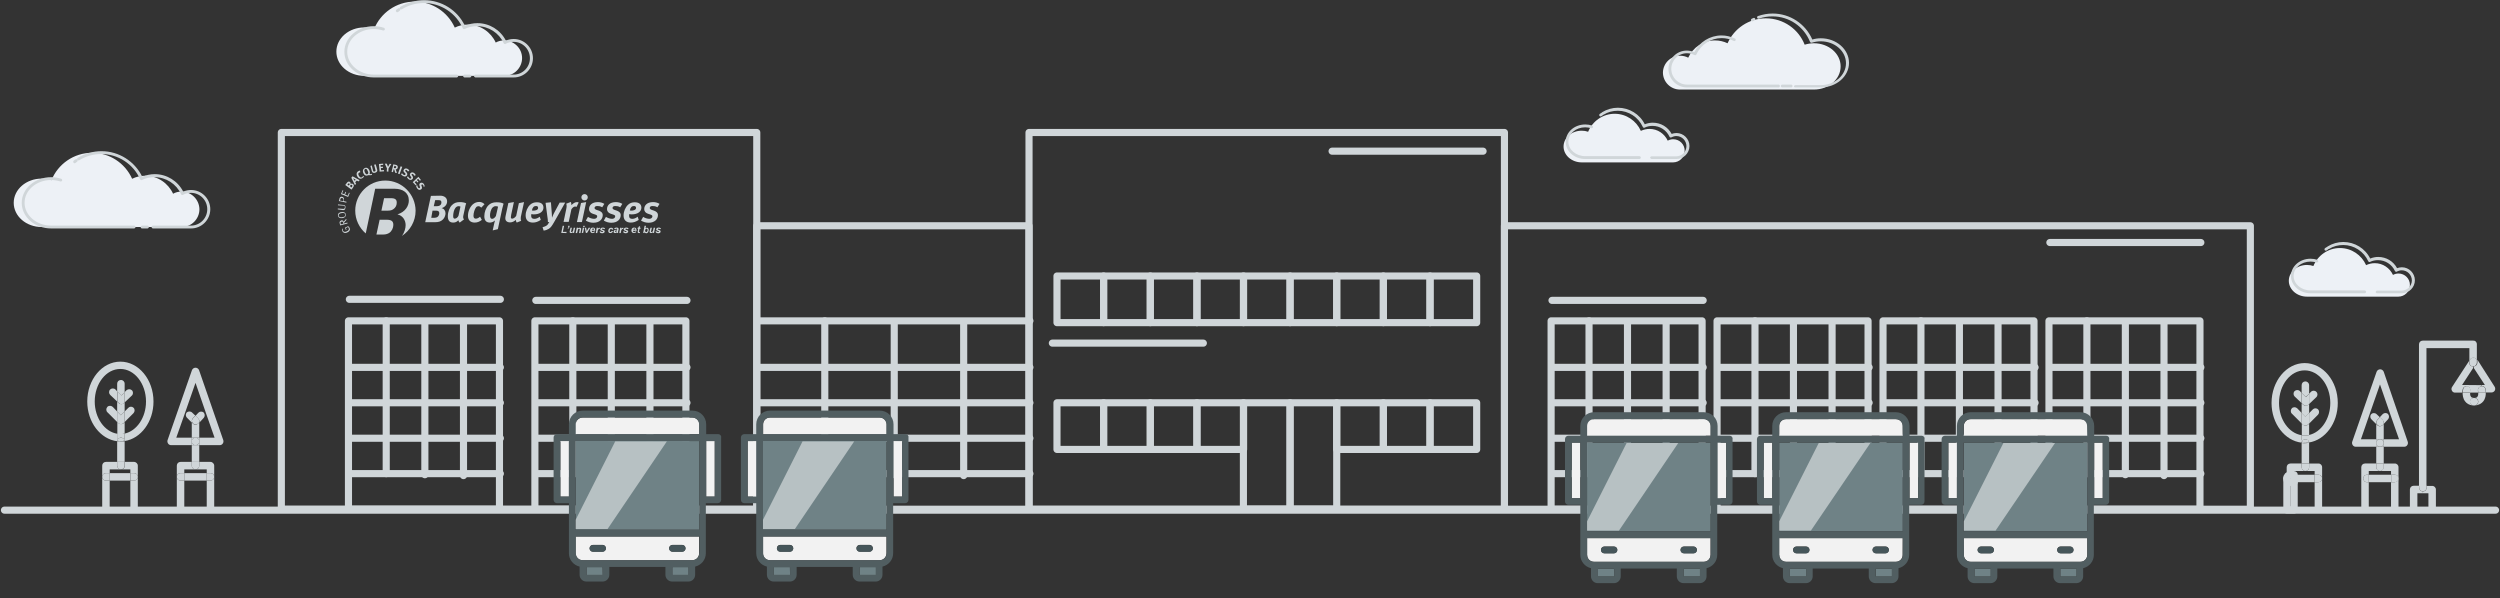 <?xml version="1.0" encoding="UTF-8"?> <!-- Generator: Adobe Illustrator 24.1.2, SVG Export Plug-In . SVG Version: 6.00 Build 0) --> <svg xmlns:v="https://vecta.io/nano" xmlns="http://www.w3.org/2000/svg" xmlns:xlink="http://www.w3.org/1999/xlink" version="1.1" id="Calque_1" x="0px" y="0px" viewBox="0 0 1404 336" style="enable-background:new 0 0 1404 336;" xml:space="preserve"><rect x="0" y="0" width="1404" height="336" fill="#333333" stroke="none"/> <style type="text/css"> .st0{fill:#D0D6D9;} .st1{fill:none;stroke:#D0D6D9;stroke-width:4;stroke-linejoin:round;stroke-miterlimit:10;} .st2{fill:none;stroke:#D0D6D9;stroke-width:4;stroke-linecap:round;stroke-linejoin:round;stroke-miterlimit:10;} .st3{fill:#EDF1F6;} .st4{fill:#F2F2F2;} .st5{fill:#6F8286;} .st6{fill:#515E61;} .st7{fill:#46565A;} .st8{opacity:0.5;fill:#FFFFFF;enable-background:new ;} </style> <g> <path class="st0" d="M1401,217.2c0.4,0.6,0.4,1.5,0.1,2.1c-0.4,0.7-1.1,1.1-1.8,1.1h-3.2c0-1-0.2-1.8-0.2-2c-0.2-1-1.1-1.6-2-1.6 v-0.6h1.6l-6.2-9.5v-0.9c1.1-0.1,2-1,2-2.1V202L1401,217.2z M1396,220.5c0.1,1.4-0.2,3.4-1.4,4.9c-0.8,1-2.2,2.1-4.7,2.3 c1.1-0.1,1.9-1,1.9-2.1c0-1.2-0.9-2.1-2.1-2.1h-0.2c1.3,0,1.7-0.5,1.8-0.7c0.5-0.6,0.5-1.5,0.5-2.3L1396,220.5L1396,220.5z"></path> <path class="st0" d="M1396,220.5h-4.2c0-0.4-0.1-0.8-0.1-1c-0.3-1.1,0.4-2.3,1.6-2.5c0.2,0,0.3-0.1,0.5-0.1c1,0,1.8,0.6,2,1.6 C1395.8,218.7,1396,219.4,1396,220.5z"></path> <path class="st0" d="M1393.7,216.3v0.6c-0.2,0-0.3,0-0.5,0.1c-1.1,0.3-1.8,1.4-1.6,2.5c0.1,0.2,0.1,0.6,0.1,1h-4.6 c0-0.4,0.1-0.8,0.1-1c0.3-1.1-0.4-2.3-1.6-2.5c-1.1-0.3-2.3,0.4-2.5,1.5c-0.1,0.2-0.2,1-0.3,2h-4c-0.8,0-1.5-0.4-1.8-1.1 c-0.4-0.7-0.3-1.5,0.1-2.1l9.6-14.7v1.1c0,1.2,0.9,2.1,2.1,2.1h0.1v0.9l-6.2,9.5L1393.7,216.3L1393.7,216.3z M1389.6,223.5 c1.2,0,2.1,0.9,2.1,2.1c0,1.1-0.8,2-1.9,2.1h-0.8c-1.1-0.1-1.9-1-1.9-2.1c0-1.2,0.9-2.1,2.1-2.1H1389.6L1389.6,223.5z"></path> <path class="st0" d="M1391,202v1.7c0,1.1-0.9,2-2,2.1h-0.1c-1.2,0-2.1-0.9-2.1-2.1v-1.1l0.5-0.8c0.4-0.6,1-1,1.7-1s1.4,0.4,1.8,1 L1391,202L1391,202z"></path> <path class="st0" d="M1391,193.3v8.8l-0.2-0.2c-0.4-0.6-1-1-1.8-1c-0.7,0-1.4,0.4-1.7,1l-0.5,0.8v-7.2h-24.1V273h-4.2v-79.6 c0-1.2,0.9-2.1,2.1-2.1h28.3C1390.1,191.2,1391,192.1,1391,193.3L1391,193.3z M1389.8,227.6h-0.4 C1389.6,227.7,1389.7,227.6,1389.8,227.6z M1389.5,223.5h-0.2c-1.2,0-2.1,0.9-2.1,2.1c0,1.1,0.8,2,1.9,2.1c-2.5-0.1-4-1.3-4.7-2.3 c-1.2-1.5-1.4-3.5-1.4-4.9h4.2c0,0.8,0,1.7,0.5,2.3C1387.8,223,1388.2,223.4,1389.5,223.5L1389.5,223.5z"></path> <path class="st0" d="M1389.5,227.7h-0.4C1389.2,227.6,1389.4,227.7,1389.5,227.7z M1385.8,216.9c1.1,0.3,1.8,1.4,1.6,2.5 c-0.1,0.2-0.1,0.6-0.1,1h-4.2c0-1,0.2-1.8,0.3-2C1383.5,217.4,1384.6,216.7,1385.8,216.9L1385.8,216.9z M1368,274.9v11.5h-4.2V277 h-3.1v-1c1.2,0,2.1-0.9,2.1-2.1v-1h3.1C1367,272.8,1368,273.8,1368,274.9z"></path> <path class="st0" d="M1362.8,272.8v1c0,1.2-0.9,2.1-2.1,2.1s-2.1-0.9-2.1-2.1v-1H1362.8z"></path> <path class="st0" d="M1360.7,276v1h-3.1v9.4h-4.2v-11.5c0-1.2,0.9-2.1,2.1-2.1h3.1v1C1358.6,275,1359.5,276,1360.7,276z M1352.2,248.1c0.2,0.6,0.1,1.4-0.3,1.9c-0.4,0.6-1,0.9-1.7,0.9h-11.5v-4.2h8.6l-4.8-13.7l-5.9-17.1l-6,17.2l-4.7,13.6h8.7v4.2 H1323c-0.7,0-1.3-0.3-1.7-0.9s-0.5-1.3-0.3-1.9l13.7-39.3c0.3-0.8,1.1-1.4,2-1.4s1.7,0.6,2,1.4L1352.2,248.1z M1347,268.7v17.8 h-4.2v-15.7h2.1C1346.1,270.7,1347,269.8,1347,268.7L1347,268.7z"></path> <path class="st0" d="M1347,262.4v6.3c0-1.2-0.9-2.1-2.1-2.1h-2.1v-2.1h-6.3c1.2,0,2.1-0.9,2.1-2.1v-2.1h6.3 C1346.1,260.3,1347,261.2,1347,262.4L1347,262.4z"></path> <g> <path id="B" class="st0" d="M1345,266.6c1.2,0,2.1,0.9,2.1,2.1s-0.9,2.1-2.1,2.1h-2.1v-4.2H1345z"></path> </g> <path class="st0" d="M1330.3,266.6h12.6v4.2h-12.6V266.6z M1341.5,233.2c0.3,0.7,0.2,1.6-0.4,2.3l-2.4,2.6v-0.7 c0-0.6-0.2-1.1-0.6-1.5l-1.6-1.6l1.6-1.7c0.8-0.8,2.1-0.9,3-0.1C1341.2,232.7,1341.4,233,1341.5,233.2z"></path> <g> <path id="C" class="st0" d="M1338.7,260.3v2.1c0,1.2-0.9,2.1-2.1,2.1s-2.1-0.9-2.1-2.1v-2.1H1338.7z"></path> </g> <path class="st0" d="M1338.7,250.9v9.4h-4.2v-9.4h2.1H1338.7z"></path> <path class="st0" d="M1338.7,248.8v2.1h-2.1C1337.7,250.9,1338.7,249.9,1338.7,248.8z"></path> <path class="st0" d="M1338.7,246.7v2.1c0-1.2-0.9-2.1-2.1-2.1H1338.7z"></path> <path class="st0" d="M1338.7,238.1v8.6h-4.2v-8.4l0.2-0.1c0.1,0.2,0.3,0.4,0.4,0.6c0.4,0.4,0.9,0.6,1.4,0.6c0.6,0,1.1-0.2,1.5-0.6 L1338.7,238.1L1338.7,238.1z"></path> <path class="st0" d="M1338.7,237.4v0.7l-0.6,0.6c-0.4,0.4-1,0.6-1.5,0.6s-1-0.2-1.4-0.6c-0.2-0.2-0.3-0.4-0.4-0.6 c-0.4-0.8-0.2-1.7,0.4-2.3l1.4-1.5l1.6,1.6C1338.4,236.3,1338.7,236.8,1338.7,237.4z"></path> <circle class="st0" cx="1336.6" cy="248.8" r="2.1"></circle> <path class="st0" d="M1334.5,246.7h2.1c-1.2,0-2.1,0.9-2.1,2.1V246.7z"></path> <path class="st0" d="M1336.6,250.9h-2.1v-2.1C1334.5,249.9,1335.4,250.9,1336.6,250.9z M1336.6,264.5h-6.3v2.1h-1 c-1.2,0-2.1,0.9-2.1,2.1s0.9,2.1,2.1,2.1h1v15.7h-4.2v-24.1c0-1.2,0.9-2.1,2.1-2.1h6.3v2.1C1334.5,263.5,1335.4,264.5,1336.6,264.5 L1336.6,264.5z"></path> <path class="st0" d="M1334.7,232.6l1.8,1.7l-1.4,1.5c-0.6,0.6-0.7,1.6-0.4,2.3l-0.2,0.1l-2.7-2.7c-0.6-0.6-0.8-1.5-0.5-2.3 c0.1-0.3,0.3-0.5,0.5-0.7C1332.5,231.8,1333.9,231.8,1334.7,232.6L1334.7,232.6z M1330.3,266.6v4.2h-1c-1.2,0-2.1-0.9-2.1-2.1 s0.9-2.1,2.1-2.1H1330.3z M1294.3,203.9c10.3,0,18.6,10.1,18.6,22.4c0,11.4-7.1,20.8-16.2,22.2c0-0.3-0.1-0.6-0.3-0.9 c0.2-0.3,0.3-0.6,0.3-1v-2.3c6.8-1.5,12-9,12-18c0-10.1-6.5-18.3-14.4-18.3c-8,0-14.4,8.2-14.4,18.3c0,9.3,5.5,17,12.7,18.1v2.2 c0,0.4,0.1,0.7,0.3,1c-0.2,0.3-0.3,0.6-0.3,1c-9.5-1.1-16.9-10.7-16.9-22.3C1275.7,214,1284.1,203.9,1294.3,203.9L1294.3,203.9z M1304.1,268.7v17.8h-4.2v-15.7h2.1C1303.2,270.7,1304.1,269.8,1304.1,268.7L1304.1,268.7z"></path> <path class="st0" d="M1304.1,262.4v6.3c0-1.2-0.9-2.1-2.1-2.1h-2.1v-2.1h-5.2c1.2,0,2.1-0.9,2.1-2.1v-2.1h5.2 C1303.2,260.3,1304.1,261.2,1304.1,262.4L1304.1,262.4z"></path> <g> <path id="B_1_" class="st0" d="M1302,266.6c1.2,0,2.1,0.9,2.1,2.1s-0.9,2.1-2.1,2.1h-2.1v-4.2H1302z"></path> </g> <path class="st0" d="M1301.8,229.9c0.8,0.8,0.8,2.1,0,3l-5,5V232l2.1-2.1C1299.7,229.1,1301,229.1,1301.8,229.9z M1300.9,220.1 c0.8,0.8,0.8,2.2-0.1,3c0,0,0,0,0,0l-4,3.8v-5.8l1.1-1.1C1298.7,219.2,1300.1,219.2,1300.9,220.1 C1300.9,220.1,1300.9,220.1,1300.9,220.1z M1288.4,266.6h11.5v4.2h-11.5V266.6z"></path> <g> <path id="C_1_" class="st0" d="M1296.8,260.3v2.1c0,1.2-0.9,2.1-2.1,2.1s-2.1-0.9-2.1-2.1v-2.1H1296.8z"></path> </g> <path class="st0" d="M1296.8,248.8v11.5h-4.2v-11.5c0.6,0.1,1.2,0.1,1.7,0.1c0.8,0,1.6-0.1,2.4-0.2 C1296.8,248.7,1296.8,248.7,1296.8,248.8z M1296.8,244.4v2.3c0,0.4-0.1,0.7-0.3,1c-0.4-0.6-1-1-1.8-1s-1.4,0.4-1.8,1 c-0.2-0.3-0.3-0.6-0.3-1v-2.2c0.6,0.1,1.2,0.1,1.7,0.1C1295.2,244.6,1296,244.5,1296.8,244.4L1296.8,244.4z"></path> <path class="st0" d="M1296.8,237.8v6.5c-0.8,0.2-1.6,0.3-2.4,0.3c-0.6,0-1.2,0-1.7-0.1v-6.7l0.6,0.6c0.4,0.4,0.9,0.6,1.5,0.6 c0.5,0,1.1-0.2,1.5-0.6L1296.8,237.8z"></path> <path class="st0" d="M1296.8,231.9v5.9l-0.6,0.6c-0.4,0.4-0.9,0.6-1.5,0.6c-0.5,0-1.1-0.2-1.5-0.6l-0.6-0.6v-5.9l2.1,2.1 L1296.8,231.9z"></path> <path class="st0" d="M1296.8,226.9v5.1l-2.1,2.1l-2.1-2.1v-5.5l0.9,0.8c0.4,0.4,0.9,0.6,1.4,0.6s1-0.2,1.4-0.6L1296.8,226.9 L1296.8,226.9z"></path> <path class="st0" d="M1296.8,221.1v5.8l-0.4,0.4c-0.4,0.4-0.9,0.6-1.4,0.6s-1-0.2-1.4-0.6l-0.9-0.8v-5.7l2.3,2.2L1296.8,221.1z"></path> <path class="st0" d="M1296.8,216.3v4.8l-1.9,1.8l-2.3-2.2v-4.4c0-1.2,0.9-2.1,2.1-2.1C1295.8,214.2,1296.8,215.1,1296.8,216.3 L1296.8,216.3z M1296.5,247.7c0.2,0.3,0.3,0.6,0.3,0.9l-2.4,0.2c-0.6,0-1.2,0-1.7-0.1c0-0.4,0.1-0.7,0.3-1c0.4,0.6,1,1,1.8,1 C1295.5,248.8,1296.1,248.3,1296.5,247.7L1296.5,247.7z"></path> <ellipse class="st0" cx="1294.7" cy="247.7" rx="1.8" ry="1"></ellipse> <path class="st0" d="M1294.7,264.5h-6.3v2.1h-2.1c-1.2,0-2.1,0.9-2.1,2.1v-6.3c0-1.2,0.9-2.1,2.1-2.1h6.3v2.1 C1292.6,263.5,1293.5,264.5,1294.7,264.5L1294.7,264.5z M1292.6,231.9v5.9l-5.5-5.5c-0.8-0.8-0.8-2.1,0-3c0.8-0.8,2.1-0.8,3,0 L1292.6,231.9z M1292.6,220.7v5.7l-3.9-3.7c-0.8-0.8-0.9-2.1-0.1-3c0.8-0.8,2.1-0.9,3-0.1L1292.6,220.7z"></path> </g> <g> <path class="st1" d="M1288.4,270.7v15.7h-4.1v-17.8c0,1.2,0.9,2.1,2.1,2.1L1288.4,270.7L1288.4,270.7z"></path> <path class="st1" d="M1288.4,266.6v4.2h-2.1c-1.2,0-2.1-0.9-2.1-2.1s0.9-2.1,2.1-2.1H1288.4z M158,74.4h267v211.5H158V74.4z"></path> <path class="st1" d="M577.9,74.4h267v211.5h-267V74.4z M195.7,180.2h84.8V286h-84.8V180.2z"></path> <path class="st1" d="M425,126.8h152.9V286H425V126.8z M844.9,126.8h418.9V286H844.9V126.8z"></path> <g> <path class="st2" d="M196.2,206.3H281 M196.2,226.2H281 M196.2,246.1H281 M196.2,266H281"></path> <path class="st2" d="M216.9,180.2V266 M238.6,180.7v85.9 M260.3,181.2v85.9"></path> </g> <path class="st1" d="M300.4,180.2h84.8V286h-84.8L300.4,180.2z"></path> <g> <path class="st2" d="M300.9,206.3h84.9 M300.9,226.2h84.9 M300.9,246.1h84.9 M300.9,266h84.9"></path> <path class="st2" d="M321.7,180.2V266 M343.3,180.7v85.9 M365,181.2v85.9"></path> </g> <path class="st1" d="M871.1,180.2h84.8V286h-84.8V180.2z"></path> <g> <path class="st2" d="M871.6,206.3h84.9 M871.6,226.2h84.9 M871.6,246.1h84.9 M871.6,266h84.9"></path> <path class="st2" d="M892.4,180.2V266 M914,180.7v85.9 M935.7,181.2v85.9"></path> </g> <path class="st1" d="M964.3,180.2h84.8V286h-84.8V180.2z"></path> <g> <path class="st2" d="M964.8,206.3h84.9 M964.8,226.2h84.9 M964.8,246.1h84.9 M964.8,266h84.9"></path> <path class="st2" d="M985.6,180.2V266 M1007.2,180.7v85.9 M1028.9,181.2v85.9"></path> </g> <path class="st1" d="M1057.5,180.2h84.8V286h-84.8V180.2z"></path> <g> <path class="st2" d="M1058,206.3h84.9 M1058,226.2h84.9 M1058,246.1h84.9 M1058,266h84.9"></path> <path class="st2" d="M1078.8,180.2V266 M1100.4,180.7v85.9 M1122.1,181.2v85.9"></path> </g> <path class="st1" d="M1150.7,180.2h84.8V286h-84.8V180.2z"></path> <g> <path class="st2" d="M1151.2,206.3h84.8 M1151.2,226.2h84.8 M1151.2,246.1h84.8 M1151.2,266h84.8"></path> <path class="st2" d="M1172,180.2V266 M1193.6,180.7v85.9 M1215.3,181.2v85.9 M426,206.3h152.4 M426,180.2h152.4 M426,226.2h152.4 M426,246.1h152.4 M426,266h152.4"></path> <path class="st2" d="M463.2,180.2V266 M502.2,180.7v85.9 M541.2,181.2v85.9"></path> </g> <path class="st1" d="M593.6,155h26.2v26.2h-26.2V155z"></path> <path class="st1" d="M619.8,155H646v26.2h-26.2V155z"></path> <path class="st1" d="M646,155h26.2v26.2H646V155z"></path> <path class="st1" d="M672.2,155h26.2v26.2h-26.2V155z"></path> <path class="st1" d="M698.3,155h26.2v26.2h-26.2V155z"></path> <path class="st1" d="M724.5,155h26.2v26.2h-26.2V155z"></path> <path class="st1" d="M750.7,155h26.2v26.2h-26.2V155z"></path> <path class="st1" d="M776.9,155h26.2v26.2h-26.2V155z"></path> <path class="st1" d="M803.1,155h26.2v26.2h-26.2V155z M593.6,226.2h26.2v26.2h-26.2V226.2z"></path> <path class="st1" d="M619.8,226.2H646v26.2h-26.2V226.2z"></path> <path class="st1" d="M646,226.2h26.2v26.2H646V226.2z"></path> <path class="st1" d="M672.2,226.2h26.2v26.2h-26.2V226.2z"></path> <path class="st1" d="M698.3,226.2h26.2v59.7h-26.2V226.2z"></path> <path class="st1" d="M724.5,226.2h26.2v59.7h-26.2V226.2z"></path> <path class="st1" d="M750.7,226.2h26.2v26.2h-26.2V226.2z"></path> <path class="st1" d="M776.9,226.2h26.2v26.2h-26.2V226.2z"></path> <path class="st1" d="M803.1,226.2h26.2v26.2h-26.2V226.2z"></path> <g> <path class="st2" d="M196.2,168.1H281 M300.9,168.7h84.9 M591,192.7h84.8 M871.6,168.7h84.9"></path> <path class="st2" d="M1151.2,136.2h84.8 M748.1,84.9h84.8 M1401.5,286.5H2.5"></path> </g> </g> <g> <path class="st0" d="M125.4,247.2c0.2,0.6,0.1,1.4-0.3,1.9c-0.4,0.6-1,0.9-1.7,0.9h-11.5v-4.2h8.6l-4.8-13.7l-5.9-17.1l-6,17.2 L99,245.8h8.7v4.2H96.1c-0.7,0-1.3-0.3-1.7-0.9s-0.5-1.3-0.3-1.9l13.7-39.3c0.3-0.8,1.1-1.4,2-1.4s1.7,0.6,2,1.4 C111.8,207.9,125.4,247.2,125.4,247.2z M120.3,267.8v17.8h-4.2v-15.7h2.1C119.3,269.9,120.3,269,120.3,267.8L120.3,267.8z"></path> <path class="st0" d="M120.3,261.5v6.3c0-1.2-0.9-2.1-2.1-2.1h-2.1v-2.1h-6.3c1.2,0,2.1-0.9,2.1-2.1v-2.1h6.3 C119.3,259.4,120.3,260.4,120.3,261.5L120.3,261.5z"></path> <g> <path id="B_2_" class="st0" d="M118.2,265.7c1.2,0,2.1,0.9,2.1,2.1s-0.9,2.1-2.1,2.1h-2.1v-4.2H118.2z"></path> </g> <path class="st0" d="M103.5,265.7h12.6v4.2h-12.6V265.7z M114.8,232.4c0.3,0.7,0.2,1.6-0.4,2.3l-2.4,2.6v-0.7 c0-0.6-0.2-1.1-0.6-1.5l-1.6-1.6l1.6-1.7c0.8-0.8,2.1-0.9,3-0.1C114.5,231.9,114.7,232.1,114.8,232.4z"></path> <g> <path id="C_2_" class="st0" d="M111.9,259.4v2.1c0,1.2-0.9,2.1-2.1,2.1s-2.1-0.9-2.1-2.1v-2.1H111.9z"></path> </g> <path class="st0" d="M111.9,250v9.4h-4.2V250h2.1H111.9z"></path> <path class="st0" d="M111.9,247.9v2.1h-2.1C111,250,111.9,249.1,111.9,247.9z"></path> <path class="st0" d="M111.9,245.8v2.1c0-1.2-0.9-2.1-2.1-2.1H111.9z"></path> <path class="st0" d="M111.9,237.2v8.6h-4.2v-8.4l0.2-0.1c0.1,0.2,0.3,0.4,0.4,0.6c0.4,0.4,0.9,0.6,1.4,0.6c0.6,0,1.1-0.2,1.5-0.6 L111.9,237.2L111.9,237.2z"></path> <path class="st0" d="M111.9,236.5v0.7l-0.6,0.6c-0.4,0.4-1,0.6-1.5,0.6s-1-0.2-1.4-0.6c-0.2-0.2-0.3-0.4-0.4-0.6 c-0.4-0.8-0.2-1.7,0.4-2.3l1.4-1.5l1.6,1.6C111.7,235.4,111.9,236,111.9,236.5z"></path> <circle class="st0" cx="109.8" cy="247.9" r="2.1"></circle> <path class="st0" d="M107.7,245.8h2.1c-1.2,0-2.1,0.9-2.1,2.1V245.8z"></path> <path class="st0" d="M109.8,250h-2.1v-2.1C107.7,249.1,108.7,250,109.8,250z"></path> <g> <path id="D" class="st0" d="M109.8,263.6h-6.3v2.1h-2.1c-1.2,0-2.1,0.9-2.1,2.1v-6.3c0-1.2,0.9-2.1,2.1-2.1h6.3v2.1 C107.7,262.7,108.7,263.6,109.8,263.6L109.8,263.6z"></path> </g> <path class="st0" d="M107.9,231.7l1.8,1.7l-1.4,1.5c-0.6,0.6-0.7,1.6-0.4,2.3l-0.2,0.1l-2.7-2.7c-0.6-0.6-0.8-1.5-0.5-2.3 c0.1-0.3,0.3-0.5,0.4-0.7C105.8,230.9,107.1,230.9,107.9,231.7L107.9,231.7z M103.5,269.9v15.7h-4.2v-17.8c0,1.2,0.9,2.1,2.1,2.1 L103.5,269.9L103.5,269.9z"></path> <path class="st0" d="M103.5,265.7v4.2h-2.1c-1.2,0-2.1-0.9-2.1-2.1s0.9-2.1,2.1-2.1H103.5z M67.6,203.1c10.3,0,18.6,10.1,18.6,22.4 c0,11.4-7.1,20.8-16.2,22.2c0-0.3-0.1-0.6-0.3-0.9c0.2-0.3,0.3-0.6,0.3-1v-2.3c6.8-1.5,12-9,12-18c0-10.1-6.5-18.3-14.4-18.3 c-8,0-14.4,8.2-14.4,18.3c0,9.3,5.6,17,12.7,18.1v2.2c0,0.4,0.1,0.7,0.3,1c-0.2,0.3-0.3,0.6-0.3,1c-9.5-1.1-16.9-10.7-16.9-22.3 C49,213.2,57.3,203.1,67.6,203.1z M77.4,267.8v17.8h-4.2v-15.7h2.1C76.4,269.9,77.4,269,77.4,267.8L77.4,267.8z"></path> <path class="st0" d="M77.4,261.5v6.3c0-1.2-0.9-2.1-2.1-2.1h-2.1v-2.1H68c1.2,0,2.1-0.9,2.1-2.1v-2.1h5.2 C76.4,259.4,77.4,260.4,77.4,261.5L77.4,261.5z"></path> <g> <path id="B_3_" class="st0" d="M75.3,265.7c1.2,0,2.1,0.9,2.1,2.1s-0.9,2.1-2.1,2.1h-2.1v-4.2H75.3z"></path> </g> <path class="st0" d="M75,229c0.8,0.8,0.8,2.1,0,3l-5,5v-5.9l2.1-2.1C72.9,228.2,74.2,228.2,75,229z M74.1,219.2 c0.8,0.8,0.8,2.2-0.1,3c0,0,0,0,0,0l-4,3.8v-5.8l1.1-1.1C72,218.4,73.3,218.4,74.1,219.2z M61.6,265.7h11.5v4.2H61.6V265.7z M70,259.4v2.1c0,1.2-0.9,2.1-2.1,2.1s-2.1-0.9-2.1-2.1v-2.1H70z"></path> <path class="st0" d="M70,247.9v11.5h-4.2v-11.5c0.6,0.1,1.2,0.1,1.7,0.1C68.3,248,69.1,247.9,70,247.9C70,247.8,70,247.9,70,247.9 L70,247.9z M70,243.5v2.3c0,0.4-0.1,0.7-0.3,1c-0.4-0.6-1-1-1.8-1s-1.4,0.4-1.8,1c-0.2-0.3-0.3-0.6-0.3-1v-2.2 c0.6,0.1,1.2,0.1,1.7,0.1C68.4,243.8,69.2,243.7,70,243.5L70,243.5z"></path> <path class="st0" d="M70,237v6.5c-0.8,0.2-1.6,0.3-2.4,0.3c-0.6,0-1.2,0-1.7-0.1V237l0.6,0.6c0.4,0.4,0.9,0.6,1.5,0.6 c0.5,0,1.1-0.2,1.5-0.6L70,237z"></path> <path class="st0" d="M70,231.1v5.9l-0.6,0.6c-0.4,0.4-0.9,0.6-1.5,0.6c-0.5,0-1.1-0.2-1.5-0.6l-0.6-0.6v-5.9l2.1,2.1L70,231.1z"></path> <path class="st0" d="M70,226v5.1l-2.1,2.1l-2.1-2.1v-5.5l0.9,0.8c0.4,0.4,0.9,0.6,1.4,0.6s1-0.2,1.4-0.6L70,226L70,226z"></path> <path class="st0" d="M70,220.2v5.8l-0.4,0.4c-0.4,0.4-0.9,0.6-1.4,0.6s-1-0.2-1.4-0.6l-0.9-0.8v-5.7l2.3,2.2L70,220.2z"></path> <path class="st0" d="M70,215.5v4.8l-1.9,1.8l-2.3-2.2v-4.4c0-1.2,0.9-2.1,2.1-2.1S70,214.3,70,215.5L70,215.5z M69.7,246.9 c0.2,0.3,0.3,0.6,0.3,0.9l-2.4,0.2c-0.6,0-1.2,0-1.7-0.1c0-0.4,0.1-0.7,0.3-1c0.4,0.6,1,1,1.8,1C68.7,247.9,69.4,247.5,69.7,246.9 L69.7,246.9z"></path> <ellipse class="st0" cx="67.9" cy="246.9" rx="1.8" ry="1"></ellipse> <g> <path id="D_1_" class="st0" d="M67.9,263.6h-6.3v2.1h-2.1c-1.2,0-2.1,0.9-2.1,2.1v-6.3c0-1.2,0.9-2.1,2.1-2.1h6.3v2.1 C65.8,262.7,66.8,263.6,67.9,263.6L67.9,263.6z"></path> </g> <path class="st0" d="M65.8,231.1v5.9l-5.5-5.5c-0.8-0.8-0.8-2.1,0-3c0.8-0.8,2.1-0.8,3,0L65.8,231.1z M65.8,219.8v5.7l-3.9-3.7 c-0.8-0.8-0.9-2.1-0.1-3c0.8-0.8,2.1-0.9,3-0.1L65.8,219.8z M61.6,269.9v15.7h-4.2v-17.8c0,1.2,0.9,2.1,2.1,2.1L61.6,269.9 L61.6,269.9z"></path> <path class="st0" d="M61.6,265.7v4.2h-2.1c-1.2,0-2.1-0.9-2.1-2.1s0.9-2.1,2.1-2.1H61.6z"></path> </g> <path class="st3" d="M943.6,31.3c1.6,0,3.2,0.4,4.5,1.1c2.6-5.7,8.3-9.7,15-9.7c2.6,0,5,0.6,7.1,1.6c3.7-8.3,11.9-14,21.5-14 c9.9,0,18.4,6.1,21.8,14.8c1.7-0.5,3.4-0.8,5.2-0.8c8.3,0,15,5.8,15,13s-6.7,13-15,13h-75.2c-5.3,0-9.6-4.3-9.6-9.6 C934,35.5,938.3,31.3,943.6,31.3z"></path> <path class="st0" d="M947.4,49.1h51.4c0.4,0,0.8-0.4,0.8-0.8s-0.4-0.8-0.8-0.8h-51.4c-4.8,0-8.8-3.9-8.8-8.8c0-4.8,3.9-8.8,8.8-8.8 c1.5,0,2.9,0.4,4.2,1c0.2,0.1,0.4,0.1,0.6,0.1c0.2-0.1,0.4-0.2,0.5-0.4c2.5-5.6,8.1-9.2,14.2-9.2c2.3,0,4.6,0.5,6.8,1.6 c0.4,0.2,0.9,0,1-0.4c0.2-0.4,0-0.9-0.4-1c-2.4-1.1-4.9-1.7-7.5-1.7c-6.5,0-12.4,3.7-15.3,9.4c-1.3-0.6-2.8-0.9-4.2-0.9 c-5.7,0-10.3,4.6-10.3,10.3C937.1,44.5,941.7,49.1,947.4,49.1z M1000.9,49.1h5c0.4,0,0.8-0.4,0.8-0.8s-0.4-0.8-0.8-0.8h-5 c-0.4,0-0.8,0.4-0.8,0.8S1000.5,49.1,1000.9,49.1z M1008.4,49.1h14.2c8.7,0,15.8-6.2,15.8-13.8s-7.1-13.8-15.8-13.8 c-1.6,0-3.2,0.2-4.8,0.7c-3.9-8.9-12.6-14.6-22.3-14.6c-2.8,0-5.5,0.5-8.2,1.4c-0.4,0.1-0.6,0.6-0.5,1s0.6,0.6,1,0.5 c2.4-0.9,5-1.3,7.6-1.3c9.3,0,17.6,5.6,21.1,14.3c0.2,0.4,0.6,0.6,1,0.5c1.6-0.5,3.3-0.8,5-0.8c7.9,0,14.2,5.5,14.2,12.3 s-6.4,12.3-14.2,12.3h-14.2c-0.4,0-0.8,0.4-0.8,0.8S1008,49.1,1008.4,49.1L1008.4,49.1z M984.1,12c0.1,0,0.2,0,0.3-0.1 c0.3-0.1,0.6-0.3,0.9-0.4c0.4-0.2,0.6-0.6,0.4-1s-0.6-0.6-1-0.4c-0.3,0.1-0.6,0.3-0.9,0.4c-0.4,0.2-0.6,0.7-0.4,1.1 C983.5,11.9,983.8,12,984.1,12z"></path> <g> <path id="E" class="st3" d="M939.7,78.2c-1.1,0-2.2,0.3-3.1,0.8c-1.8-3.9-5.7-6.6-10.2-6.6c-1.7,0-3.4,0.4-4.9,1.1 c-2.5-5.6-8.1-9.6-14.7-9.6c-6.7,0-12.5,4.2-14.9,10.1c-1.1-0.4-2.3-0.6-3.6-0.6c-5.7,0-10.2,4-10.2,8.9s4.6,8.9,10.2,8.9h51.3 c3.6,0,6.5-2.9,6.5-6.5c0,0,0,0,0,0C946.2,81.2,943.3,78.2,939.7,78.2L939.7,78.2z"></path> </g> <g> <path class="st0" d="M927.6,89.3h13.9c4,0,7.3-3.3,7.3-7.3s-3.3-7.3-7.3-7.3c-0.9,0-1.9,0.2-2.7,0.5c-2.1-3.9-6.1-6.3-10.6-6.3 c-1.5,0-3,0.3-4.5,0.9c-2.8-5.7-8.7-9.3-15.1-9.3c-3.1,0-6.2,0.9-8.8,2.5c-0.4,0.2-0.5,0.7-0.3,1.1s0.7,0.5,1.1,0.3 c2.4-1.5,5.1-2.2,8-2.2c6,0,11.5,3.6,14,9.1c0.1,0.2,0.2,0.3,0.4,0.4c0.2,0.1,0.4,0.1,0.6,0c1.4-0.7,2.9-1,4.5-1 c4.1,0,7.8,2.4,9.5,6.1c0.1,0.2,0.3,0.4,0.5,0.4c0.2,0.1,0.5,0.1,0.6-0.1c0.8-0.4,1.8-0.7,2.7-0.7c3.2,0,5.7,2.6,5.7,5.7 s-2.6,5.7-5.7,5.7h-13.9c-0.4,0-0.8,0.4-0.8,0.8C926.8,88.9,927.2,89.3,927.6,89.3L927.6,89.3z M890.3,89.3h30.4 c0.4,0,0.8-0.4,0.8-0.8s-0.4-0.8-0.8-0.8h-30.4c-5.2,0-9.5-3.6-9.5-8.1s4.2-8.1,9.5-8.1c1.1,0,2.2,0.2,3.3,0.5 c0.4,0.1,0.9-0.1,1-0.5s-0.1-0.9-0.5-1c-1.2-0.4-2.5-0.6-3.8-0.6c-6.1,0-11,4.3-11,9.7S884.2,89.3,890.3,89.3z"></path> <path class="st0" d="M898.9,65.4c0.2,0,0.3-0.1,0.5-0.2c0.2-0.2,0.4-0.3,0.6-0.4c0.4-0.3,0.4-0.7,0.2-1.1s-0.7-0.4-1.1-0.2 c-0.2,0.2-0.4,0.3-0.7,0.5c-0.3,0.3-0.4,0.8-0.1,1.1C898.4,65.3,898.7,65.4,898.9,65.4z"></path> </g> <g> <path id="E_1_" class="st3" d="M1347,153.6c-1.1,0-2.2,0.3-3.1,0.8c-1.8-3.9-5.7-6.6-10.2-6.6c-1.7,0-3.4,0.4-4.9,1.1 c-2.5-5.6-8.1-9.6-14.7-9.6c-6.7,0-12.5,4.2-14.9,10.1c-1.1-0.4-2.3-0.6-3.6-0.6c-5.7,0-10.2,4-10.2,8.9c0,4.9,4.6,8.9,10.2,8.9 h51.3c3.6,0,6.5-2.9,6.5-6.5c0,0,0,0,0,0C1353.5,156.6,1350.6,153.6,1347,153.6L1347,153.6z"></path> </g> <g> <path class="st0" d="M1335,164.7h13.9c4,0,7.3-3.3,7.3-7.3s-3.3-7.3-7.3-7.3c-0.9,0-1.9,0.2-2.7,0.5c-2.1-3.9-6.1-6.3-10.6-6.3 c-1.5,0-3,0.3-4.5,0.9c-2.8-5.7-8.7-9.3-15.1-9.3c-3.1,0-6.2,0.9-8.8,2.5c-0.4,0.2-0.5,0.7-0.3,1.1s0.7,0.5,1.1,0.3 c2.4-1.5,5.1-2.2,8-2.2c6,0,11.5,3.6,14,9.1c0.1,0.2,0.2,0.3,0.4,0.4c0.2,0.1,0.4,0.1,0.6,0c1.4-0.7,2.9-1,4.5-1 c4.1,0,7.8,2.4,9.5,6.1c0.1,0.2,0.3,0.4,0.5,0.4c0.2,0.1,0.5,0.1,0.6-0.1c0.8-0.4,1.8-0.7,2.7-0.7c3.2,0,5.7,2.6,5.7,5.7 s-2.6,5.7-5.7,5.7H1335c-0.4,0-0.8,0.4-0.8,0.8S1334.5,164.7,1335,164.7L1335,164.7z M1297.6,164.7h30.4c0.4,0,0.8-0.4,0.8-0.8 s-0.4-0.8-0.8-0.8h-30.4c-5.2,0-9.5-3.6-9.5-8.1s4.2-8.1,9.5-8.1c1.1,0,2.2,0.2,3.3,0.5c0.4,0.1,0.9-0.1,1-0.5s-0.1-0.9-0.5-1 c-1.2-0.4-2.5-0.6-3.8-0.6c-6.1,0-11,4.3-11,9.7C1286.6,160.3,1291.5,164.7,1297.6,164.7L1297.6,164.7z"></path> <path class="st0" d="M1306.2,140.8c0.2,0,0.3-0.1,0.5-0.2c0.2-0.2,0.4-0.3,0.6-0.4c0.4-0.3,0.4-0.7,0.2-1.1s-0.7-0.4-1.1-0.2 c-0.2,0.2-0.4,0.3-0.7,0.5c-0.3,0.3-0.4,0.8-0.1,1.1C1305.8,140.7,1306,140.8,1306.2,140.8L1306.2,140.8z"></path> </g> <path class="st3" d="M101.9,107.6c-1.7,0-3.3,0.4-4.7,1.2c-2.7-5.9-8.7-10.1-15.6-10.1c-2.7,0-5.2,0.6-7.4,1.7 c-4-8.9-12.8-14.6-22.5-14.6c-10.3,0-19.2,6.4-22.8,15.4c-1.7-0.5-3.5-0.9-5.5-0.9c-8.7,0-15.7,6.1-15.7,13.6s7,13.6,15.7,13.6H102 c5.5,0,10-4.5,10-10C111.9,112,107.4,107.6,101.9,107.6z"></path> <g> <path class="st0" d="M85.9,128.3h21.4c5.9,0,10.8-4.8,10.8-10.8c0-5.9-4.8-10.8-10.8-10.8c-1.5,0-3,0.3-4.4,0.9 c-3.1-6-9.2-9.8-16-9.8c-2.4,0-4.8,0.5-7,1.5C75.7,90.6,66.8,84.9,57,84.9c-4.7,0-9.3,1.3-13.3,3.7c-0.4,0.2-0.5,0.7-0.3,1.1 s0.7,0.5,1.1,0.3c3.7-2.3,8-3.5,12.4-3.5c9.4,0,18,5.6,21.8,14.2c0.1,0.2,0.2,0.3,0.4,0.4c0.2,0.1,0.4,0.1,0.6,0 c2.2-1.1,4.6-1.6,7.1-1.6c6.4,0,12.3,3.8,14.9,9.6c0.1,0.2,0.3,0.4,0.5,0.4c0.2,0.1,0.5,0.1,0.6-0.1c1.3-0.7,2.8-1.1,4.4-1.1 c5.1,0,9.2,4.1,9.2,9.2s-4.1,9.2-9.2,9.2H85.9c-0.4,0-0.8,0.4-0.8,0.8C85.2,128,85.5,128.3,85.9,128.3L85.9,128.3z M28.7,128.3 h46.6c0.4,0,0.8-0.4,0.8-0.8s-0.4-0.8-0.8-0.8H28.7c-8.2,0-14.9-5.8-14.9-12.8c0-7.1,6.7-12.8,14.9-12.8c1.8,0,3.5,0.3,5.2,0.8 c0.4,0.1,0.9-0.1,1-0.5s-0.1-0.9-0.5-1c-1.9-0.6-3.8-0.9-5.7-0.9c-9.1,0-16.5,6.5-16.5,14.4C12.2,121.9,19.6,128.3,28.7,128.3 L28.7,128.3z"></path> <path class="st0" d="M41.9,91.7c0.2,0,0.3-0.1,0.5-0.2c0.3-0.2,0.6-0.5,0.9-0.7c0.4-0.3,0.4-0.7,0.2-1.1s-0.7-0.4-1.1-0.2l-1,0.7 c-0.3,0.3-0.4,0.8-0.1,1.1C41.4,91.6,41.7,91.7,41.9,91.7z"></path> <path class="st0" d="M79.8,128.3h3c0.4,0,0.8-0.4,0.8-0.8s-0.4-0.8-0.8-0.8h-3c-0.4,0-0.8,0.4-0.8,0.8 C79,128,79.3,128.3,79.8,128.3z"></path> </g> <path class="st3" d="M283.1,22.7c-1.7,0-3.3,0.4-4.7,1.2c-2.7-5.9-8.7-10.1-15.6-10.1c-2.7,0-5.2,0.6-7.4,1.7 c-4-8.9-12.8-14.6-22.5-14.6c-10.3,0-19.2,6.4-22.8,15.4c-1.7-0.5-3.5-0.9-5.5-0.9c-8.7,0-15.7,6.1-15.7,13.6s7,13.6,15.7,13.6h78.6 c5.5,0,10-4.5,10-10S288.6,22.7,283.1,22.7L283.1,22.7z"></path> <g> <path class="st0" d="M267.1,43.5h21.4c5.9,0,10.8-4.8,10.8-10.8c0-5.9-4.8-10.8-10.8-10.8c-1.5,0-3,0.3-4.4,0.9 c-3.1-6-9.2-9.8-16-9.8c-2.4,0-4.8,0.5-7,1.5C256.9,5.7,248,0.1,238.2,0.1c-4.7,0-9.3,1.3-13.3,3.7c-0.4,0.2-0.5,0.7-0.3,1.1 s0.7,0.5,1.1,0.3c3.7-2.3,8-3.5,12.4-3.5c9.4,0,18,5.6,21.8,14.2c0.1,0.2,0.2,0.3,0.4,0.4c0.2,0.1,0.4,0.1,0.6,0 c2.2-1.1,4.6-1.6,7.1-1.6c6.4,0,12.3,3.8,14.9,9.6c0.1,0.2,0.3,0.4,0.5,0.4c0.2,0.1,0.5,0.1,0.6-0.1c1.3-0.7,2.8-1.1,4.4-1.1 c5.1,0,9.2,4.1,9.2,9.2s-4.1,9.2-9.2,9.2H267c-0.4,0-0.8,0.4-0.8,0.8S266.7,43.5,267.1,43.5z M209.9,43.5h46.6 c0.4,0,0.8-0.4,0.8-0.8s-0.4-0.8-0.8-0.8h-46.6c-8.2,0-14.9-5.8-14.9-12.8c0-7.1,6.7-12.8,14.9-12.8c1.8,0,3.5,0.3,5.2,0.8 c0.4,0.1,0.9-0.1,1-0.5s-0.1-0.9-0.5-1c-1.9-0.6-3.8-0.9-5.7-0.9c-9.1,0-16.5,6.5-16.5,14.4C193.4,37.1,200.8,43.5,209.9,43.5 L209.9,43.5z"></path> <path class="st0" d="M223.1,6.9c0.2,0,0.3-0.1,0.5-0.2c0.3-0.2,0.6-0.5,0.9-0.7c0.4-0.3,0.4-0.7,0.2-1.1s-0.7-0.4-1.1-0.2l-1,0.7 c-0.3,0.3-0.4,0.8-0.1,1.1C222.6,6.8,222.8,6.9,223.1,6.9L223.1,6.9z M260.9,43.5h3c0.4,0,0.8-0.4,0.8-0.8s-0.4-0.8-0.8-0.8h-3 c-0.4,0-0.8,0.4-0.8,0.8S260.5,43.5,260.9,43.5z"></path> </g> <path class="st4" d="M891.3,311.7c0,2.1,1.7,3.8,3.8,3.8h61.7c2.1,0,3.8-1.7,3.8-3.8v-9.5h-69.4v9.5H891.3z M945.7,306.9h5.4 c1.1,0,1.9,0.9,1.9,1.9c0,1.1-0.9,1.9-1.9,1.9h-5.4c-1.1,0-1.9-0.9-1.9-1.9C943.7,307.8,944.6,306.9,945.7,306.9z M901,306.9h5.4 c1.1,0,1.9,0.9,1.9,1.9c0,1.1-0.9,1.9-1.9,1.9H901c-1.1,0-1.9-0.9-1.9-1.9S899.9,306.9,901,306.9z"></path> <path class="st5" d="M897.4,319.4v4.4h9.1l-0.1-4.4H897.4z M945.6,323.8h9.1v-4.4h-9.1V323.8z"></path> <path class="st4" d="M882.7,248.6h4.8v31.2h-4.8V248.6z M956.9,235.4h-61.7c-2.1,0-3.8,1.7-3.8,3.8v5.5h69.4v-5.5 C960.7,237.1,959,235.4,956.9,235.4z M964.6,248.6h4.8v31.2h-4.8V248.6z"></path> <path class="st5" d="M891.3,281.7v16.7h69.4v-49.8h-69.4V281.7z"></path> <g> <path id="K" class="st6" d="M971.3,244.7h-6.7v-5.5c0-4.2-3.4-7.7-7.7-7.7h-61.7c-4.2,0-7.7,3.4-7.7,7.7v5.5h-6.7 c-1.1,0-1.9,0.9-1.9,1.9v35c0,1.1,0.9,1.9,1.9,1.9h6.7v28.1c0,3.7,2.6,6.7,6,7.5v4.6c0,2.1,1.7,3.8,3.8,3.8h9.1 c2.1,0,3.8-1.7,3.8-3.8v-4.4h31.5v4.4c0,2.1,1.7,3.8,3.8,3.8h9.1c2.1,0,3.8-1.7,3.8-3.8v-4.6c3.4-0.8,6-3.8,6-7.5v-28.1h6.7 c1.1,0,1.9-0.9,1.9-1.9v-35C973.2,245.6,972.4,244.7,971.3,244.7L971.3,244.7z M887.5,279.8h-4.8v-31.2h4.8V279.8z M897.4,323.8 v-4.4h9.1v4.4H897.4z M954.7,323.8h-9.1v-4.4h9.1V323.8z M960.7,311.7c0,2.1-1.7,3.8-3.8,3.8h-61.7c-2.1,0-3.8-1.7-3.8-3.8v-9.5 h69.4v9.5H960.7z M960.7,281.7v16.7h-69.4v-49.8h69.4V281.7z M960.7,244.7h-69.4v-5.5c0-2.1,1.7-3.8,3.8-3.8h61.7 c2.1,0,3.8,1.7,3.8,3.8v5.5H960.7z M969.4,279.8h-4.8v-31.2h4.8V279.8z"></path> </g> <g> <g> <path id="L" class="st7" d="M945.7,310.8h5.4c1.1,0,1.9-0.9,1.9-1.9c0-1.1-0.9-1.9-1.9-1.9h-5.4c-1.1,0-1.9,0.9-1.9,1.9 C943.7,309.9,944.6,310.8,945.7,310.8z"></path> </g> <path class="st7" d="M901,310.8h5.4c1.1,0,1.9-0.9,1.9-1.9c0-1.1-0.9-1.9-1.9-1.9H901c-1.1,0-1.9,0.9-1.9,1.9 S899.9,310.8,901,310.8z"></path> </g> <path class="st8" d="M913.5,248.8l-22.2,44v5.2h17.9l33.3-49.2H913.5z"></path> <path class="st4" d="M999.2,311.7c0,2.1,1.7,3.8,3.8,3.8h61.7c2.1,0,3.8-1.7,3.8-3.8v0v-9.5h-69.4v9.5H999.2z M1053.5,306.9h5.4 c1.1,0,1.9,0.9,1.9,1.9c0,1.1-0.9,1.9-1.9,1.9h-5.4c-1.1,0-1.9-0.9-1.9-1.9C1051.6,307.8,1052.5,306.9,1053.5,306.9z M1008.9,306.9 h5.4c1.1,0,1.9,0.9,1.9,1.9c0,1.1-0.9,1.9-1.9,1.9h-5.4c-1.1,0-1.9-0.9-1.9-1.9C1006.9,307.8,1007.8,306.9,1008.9,306.9z"></path> <path class="st5" d="M1005.2,319.4v4.4h9.1v-4.4H1005.2z M1053.5,323.8h9v-4.4h-9V323.8z"></path> <path class="st4" d="M990.5,248.6h4.8v31.2h-4.8V248.6z M1064.7,235.4H1003c-2.1,0-3.8,1.7-3.8,3.8v5.5h69.4v-5.5 C1068.6,237.1,1066.9,235.4,1064.7,235.4z M1072.4,248.6h4.8v31.2h-4.8V248.6z"></path> <path class="st5" d="M999.2,281.7v16.7h69.4v-49.8h-69.4L999.2,281.7z"></path> <path class="st6" d="M1079.1,244.7h-6.7v-5.5c0-4.2-3.4-7.7-7.7-7.7H1003c-4.2,0-7.7,3.4-7.7,7.7v5.5h-6.7c-1.1,0-1.9,0.9-1.9,1.9 v35c0,1.1,0.9,1.9,1.9,1.9h6.7v28.1c0,3.7,2.6,6.7,6,7.5v4.6c0,2.1,1.7,3.8,3.8,3.8h9.1c2.1,0,3.8-1.7,3.8-3.8v-4.4h31.5v4.4 c0,2.1,1.7,3.8,3.8,3.8l0,0h9.1c2.1,0,3.8-1.7,3.8-3.8v0v-4.6c3.4-0.8,6-3.8,6-7.5v-28.1h6.7c1.1,0,1.9-0.9,1.9-1.9v-35 C1081.1,245.6,1080.2,244.7,1079.1,244.7L1079.1,244.7z M995.3,279.8h-4.8v-31.2h4.8V279.8z M1005.2,323.8v-4.4h9.1v4.4H1005.2z M1062.5,323.8h-9.1v-4.4h9.1V323.8z M1068.6,311.7c0,2.1-1.7,3.8-3.8,3.8l0,0h-61.7c-2.1,0-3.8-1.7-3.8-3.8v-9.5h69.4L1068.6,311.7 L1068.6,311.7z M1068.6,281.7v16.7h-69.4v-49.8h69.4V281.7z M1068.6,244.7h-69.4v-5.5c0-2.1,1.7-3.8,3.8-3.8h61.7 c2.1,0,3.8,1.7,3.8,3.8c0,0,0,0,0,0L1068.6,244.7L1068.6,244.7z M1077.2,279.8h-4.8v-31.2h4.8V279.8z"></path> <g> <g> <path id="M" class="st7" d="M1053.5,310.8h5.4c1.1,0,1.9-0.9,1.9-1.9c0-1.1-0.9-1.9-1.9-1.9h-5.4c-1.1,0-1.9,0.9-1.9,1.9 C1051.6,309.9,1052.5,310.8,1053.5,310.8z"></path> </g> <g> <path id="L_1_" class="st7" d="M1008.9,310.8h5.4c1.1,0,1.9-0.9,1.9-1.9c0-1.1-0.9-1.9-1.9-1.9h-5.4c-1.1,0-1.9,0.9-1.9,1.9 C1006.9,309.9,1007.8,310.8,1008.9,310.8z"></path> </g> </g> <path class="st8" d="M1021.4,248.8l-22.2,44v5.2h17.8l33.4-49.2H1021.4z"></path> <path class="st4" d="M1102.9,311.7c0,2.1,1.7,3.8,3.8,3.8l0,0h61.7c2.1,0,3.8-1.7,3.8-3.8v0v-9.5h-69.4L1102.9,311.7L1102.9,311.7z M1157.2,306.9h5.4c1.1,0,1.9,0.9,1.9,1.9c0,1.1-0.9,1.9-1.9,1.9h-5.4c-1.1,0-1.9-0.9-1.9-1.9S1156.1,306.9,1157.2,306.9z M1112.5,306.9h5.4c1.1,0,1.9,0.9,1.9,1.9c0,1.1-0.9,1.9-1.9,1.9h-5.4c-1.1,0-1.9-0.9-1.9-1.9 C1110.6,307.8,1111.5,306.9,1112.5,306.9z"></path> <path class="st5" d="M1108.9,319.4v4.4h9.1v-4.4H1108.9z M1157.1,323.8h9.1v-4.4h-9.1V323.8z"></path> <path class="st4" d="M1094.2,248.6h4.8v31.2h-4.8V248.6z M1168.4,235.4h-61.7c-2.1,0-3.8,1.7-3.8,3.8c0,0,0,0,0,0v5.5h69.4v-5.5 C1172.2,237.1,1170.5,235.4,1168.4,235.4z M1176.1,248.6h4.8v31.2h-4.8V248.6z"></path> <path class="st5" d="M1102.9,281.7v16.7h69.3v-49.8h-69.3V281.7z"></path> <g> <path id="K_1_" class="st6" d="M1182.8,244.7h-6.7v-5.5c0-4.2-3.4-7.7-7.7-7.7h-61.7c-4.2,0-7.7,3.4-7.7,7.7v5.5h-6.7 c-1.1,0-1.9,0.9-1.9,1.9v35c0,1.1,0.9,1.9,1.9,1.9h6.7v28.1c0,3.7,2.6,6.7,6,7.5v4.6c0,2.1,1.7,3.8,3.8,3.8h9.1 c2.1,0,3.8-1.7,3.8-3.8v-4.4h31.5v4.4c0,2.1,1.7,3.8,3.8,3.8h9.1c2.1,0,3.8-1.7,3.8-3.8v-4.6c3.4-0.8,6-3.8,6-7.5v-28.1h6.7 c1.1,0,1.9-0.9,1.9-1.9v-35C1184.7,245.6,1183.9,244.7,1182.8,244.7L1182.8,244.7z M1099,279.8h-4.8v-31.2h4.8V279.8z M1108.9,323.8v-4.4h9.1v4.4H1108.9z M1166.2,323.8h-9.1v-4.4h9.1V323.8z M1172.2,311.7c0,2.1-1.7,3.8-3.8,3.8h-61.7 c-2.1,0-3.8-1.7-3.8-3.8v-9.5h69.4v9.5H1172.2z M1172.2,281.7v16.7h-69.4v-49.8h69.4V281.7z M1172.2,244.7h-69.4v-5.5 c0-2.1,1.7-3.8,3.8-3.8h61.7c2.1,0,3.8,1.7,3.8,3.8L1172.2,244.7L1172.2,244.7z M1180.9,279.8h-4.8v-31.2h4.8V279.8z"></path> </g> <g> <path class="st7" d="M1157.2,310.8h5.4c1.1,0,1.9-0.9,1.9-1.9c0-1.1-0.9-1.9-1.9-1.9h-5.4c-1.1,0-1.9,0.9-1.9,1.9 S1156.1,310.8,1157.2,310.8z"></path> <g> <path id="M_1_" class="st7" d="M1112.5,310.8h5.4c1.1,0,1.9-0.9,1.9-1.9c0-1.1-0.9-1.9-1.9-1.9h-5.4c-1.1,0-1.9,0.9-1.9,1.9 C1110.6,309.9,1111.5,310.8,1112.5,310.8z"></path> </g> </g> <path class="st8" d="M1125.1,248.8l-22.2,44v5.2h17.8l33.4-49.2H1125.1z"></path> <g> <path class="st0" d="M219.5,111.3h-3.8l-1.5,7h3.6c1.7,0,2.5-0.4,3.2-0.9c1-0.7,1.8-1.9,1.8-3.4C222.9,112.1,222,111.3,219.5,111.3 z M216.4,101.4c-9.4,0-16.9,7.6-16.9,16.9c0,5.1,2.3,9.7,5.9,12.8l5.3-25.1h10.9c4.6,0,8,2.2,8,6.6c0,3-1.9,6.4-6.4,7.8 c2.8,0.6,4.6,3.1,4.6,6c0,1.7-0.6,4.1-2.1,6.1c4.6-3,7.7-8.2,7.7-14.2C233.3,109,225.7,101.4,216.4,101.4L216.4,101.4z M211.4,131.7h4c1.3,0,2.4-0.4,3.2-0.9c1.4-0.9,2.3-2.8,2.3-4.5c0-2.2-1.2-2.9-3.9-2.9h-3.8L211.4,131.7z M192.1,128.4l0.4,0.1 c-0.1,0.4,0,0.7,0.1,1c0.2,0.5,0.6,0.7,1.1,0.7c0.3,0,0.7-0.1,1.1-0.3c0.5-0.2,0.9-0.5,1-0.8c0.2-0.3,0.1-0.8,0-1.1 c-0.1-0.2-0.3-0.4-0.4-0.5l-1.2,0.6l0.4,0.8l-0.3,0.3l-0.6-1.3l1.8-0.9c0.3,0.2,0.6,0.6,0.8,0.9c0.2,0.5,0.3,1,0.1,1.4 c-0.2,0.5-0.6,0.9-1.3,1.2c-0.7,0.4-1.4,0.4-1.9,0.2c-0.4-0.2-0.7-0.4-0.9-0.8C192.1,129.2,192,128.8,192.1,128.4L192.1,128.4z"></path> <path class="st0" d="M191.1,126.6l-0.3-1c-0.2-0.6-0.1-0.9,0-1.1s0.3-0.5,0.8-0.7c0.7-0.2,1.3,0.1,1.4,0.8v0.1 c0.1-0.2,0.3-0.4,0.3-0.5c0.2-0.2,1.1-1.3,1.1-1.3l0.2,0.6c-0.2,0.2-0.8,0.8-1.3,1.5c-0.2,0.2-0.2,0.3-0.1,0.5l1.9-0.5l0.1,0.5 L191.1,126.6L191.1,126.6z M191.4,126l1.5-0.4l-0.1-0.4c-0.1-0.4-0.2-0.6-0.4-0.7s-0.4-0.1-0.7,0s-0.5,0.3-0.5,0.6 c0,0.1,0,0.3,0.1,0.5L191.4,126L191.4,126z M189.8,121c-0.1-0.5,0.2-1.1,0.6-1.4c0.4-0.3,0.9-0.5,1.5-0.5c0.8-0.1,1.4,0.1,1.8,0.4 c0.3,0.3,0.5,0.6,0.5,1c0.1,0.5-0.1,0.9-0.4,1.3c-0.4,0.4-0.9,0.6-1.6,0.7C190.8,122.7,189.9,122.1,189.8,121L189.8,121z M190.2,121c0,0.4,0.3,0.7,0.6,0.9c0.3,0.1,0.7,0.2,1.2,0.1c0.6-0.1,1.2-0.2,1.5-0.4s0.4-0.6,0.4-1c0-0.3-0.2-0.6-0.4-0.8 c-0.3-0.2-0.6-0.2-1.3-0.2c-0.6,0.1-1.1,0.2-1.3,0.3C190.4,120.2,190.2,120.5,190.2,121z M189.7,117.6v-0.5l2.9,0.2h0.6 c0.2-0.1,0.4-0.3,0.5-0.8c0-0.4,0-0.6-0.2-0.8s-0.4-0.2-0.7-0.2l-3-0.2v-0.5l3,0.3c0.5,0,0.8,0.1,1,0.4s0.3,0.6,0.2,1.2 c-0.1,0.7-0.3,1-0.7,1.2c-0.2,0.1-0.5,0.1-0.7,0.1L189.7,117.6L189.7,117.6z M190.3,112.9l0.3-1.2c0.1-0.4,0.2-0.7,0.4-0.9 c0.3-0.3,0.7-0.4,1.1-0.3s0.7,0.3,0.9,0.6s0.2,0.7,0.1,1.1l-0.2,0.7l1.7,0.4l-0.1,0.5C194.5,113.8,190.3,112.9,190.3,112.9z M190.9,112.6l1.7,0.4l0.2-0.7c0.1-0.4,0.1-0.5-0.1-0.7c-0.1-0.2-0.3-0.3-0.5-0.4c-0.3-0.1-0.5-0.1-0.7,0.1 c-0.2,0.1-0.3,0.3-0.4,0.7L190.9,112.6z M191.5,109l0.9-2.2l0.4,0.2l-0.7,1.6l1.3,0.5l0.6-1.4l0.4,0.2l-0.6,1.4l1.5,0.6l0.7-1.7 l0.4,0.2l-0.9,2.2L191.5,109L191.5,109z M194.8,102.7c0.3-0.4,0.5-0.6,0.9-0.7c0.3-0.1,0.6,0,0.8,0.2s0.4,0.4,0.4,0.7 c0,0.2,0,0.3-0.1,0.5c0.4-0.3,0.9-0.4,1.4-0.1c0.5,0.4,0.7,1,0.3,1.6c-0.1,0.1-0.2,0.3-0.3,0.5l-0.8,1.1l-3.5-2.6L194.8,102.7 L194.8,102.7z M195.9,104.2l0.3-0.4c0.1-0.2,0.2-0.3,0.2-0.3c0-0.2-0.1-0.3-0.2-0.4c-0.1-0.1-0.4-0.1-0.5-0.1s-0.1,0.1-0.3,0.3 l-0.3,0.4L195.9,104.2z M197.4,105.3l0.3-0.5c0.1-0.1,0.2-0.2,0.2-0.4c0-0.2-0.1-0.4-0.3-0.5c-0.2-0.1-0.5-0.2-0.6-0.1 s-0.1,0.1-0.2,0.3l-0.3,0.4L197.4,105.3L197.4,105.3z M198,99l4,2.2l-0.7,0.7l-0.9-0.5l-0.9,0.9l0.5,1l-0.7,0.6l-2-4.1L198,99 L198,99z M199.8,101c0,0-0.4-0.2-0.8-0.5c-0.2-0.1-0.7-0.4-0.7-0.4l0.4,0.7c0.2,0.3,0.3,0.5,0.4,0.7L199.8,101L199.8,101z M202.3,96.8c-0.3,0-0.5,0.1-0.7,0.2c-0.2,0.2-0.4,0.5-0.4,0.7c0,0.3,0.2,0.6,0.4,1.1c0.3,0.5,0.6,0.7,0.8,0.8 c0.3,0.2,0.7,0.1,1-0.1c0.2-0.1,0.4-0.3,0.4-0.7l0.6,0.2c-0.1,0.4-0.3,0.7-0.8,1s-1,0.5-1.5,0.3c-0.6-0.1-1-0.5-1.3-1 c-0.3-0.4-0.5-0.9-0.5-1.3c-0.1-0.7,0.2-1.4,0.8-1.8c0.4-0.2,0.8-0.4,1.1-0.4L202.3,96.8L202.3,96.8z M208,97.8 c0.2,0,0.4,0,0.6-0.1s0.3-0.2,0.3-0.2v0.6c0,0-0.1,0.1-0.3,0.2c-0.3,0.1-0.7,0.1-0.9,0.1s-0.6-0.1-1,0c-0.6,0.3-1.1,0.3-1.5,0.1 c-0.5-0.2-0.9-0.7-1.1-1.2c-0.4-0.8-0.4-1.7,0-2.3c0.2-0.2,0.4-0.4,0.7-0.6c1-0.5,2.1,0,2.6,1.2c0.4,0.9,0.4,1.6,0.1,2.2 C207.7,97.7,207.9,97.8,208,97.8L208,97.8z M204.6,95.6c0,0.3,0.1,0.7,0.3,1.2c0.3,0.7,0.6,1,1,1.1c0.2,0,0.3,0,0.5-0.1 c0.5-0.3,0.6-0.8,0.1-1.8l-0.5-0.9c-0.2-0.2-0.5-0.4-0.9-0.2C204.8,95.1,204.6,95.4,204.6,95.6L204.6,95.6z M208.8,92.9l0.7,2.8 c0.1,0.3,0.1,0.4,0.2,0.5c0.1,0.2,0.4,0.2,0.7,0.1c0.4-0.1,0.6-0.3,0.5-0.7c0-0.1,0-0.2-0.1-0.4l-0.7-2.7l0.9-0.2l0.8,2.8 c0.1,0.4,0.1,0.5,0.1,0.7c0,0.4-0.3,0.9-1.2,1.2c-0.6,0.2-1.2,0.1-1.5-0.2c-0.2-0.2-0.3-0.3-0.4-0.7l-0.8-2.9 C208,93.2,208.8,92.9,208.8,92.9z M215.2,91.9v0.7l-1.5,0.1l0.1,1l1.2-0.1l0.1,0.7l-1.2,0.1l0.1,1.2l1.6-0.1l0.1,0.7l-2.5,0.2 l-0.4-4.3L215.2,91.9L215.2,91.9z M217.2,91.9l0.5,1.2c0.1,0.2,0.1,0.4,0.2,0.6c0.1-0.1,0.2-0.3,0.3-0.5l0.6-1.2l1,0.1l-1.6,2.5 l-0.1,1.8l-0.9-0.1l0.1-1.8l-1.2-2.6H217.2L217.2,91.9z M222.4,92.6c0.8,0.2,1.1,0.8,1,1.5c-0.1,0.6-0.7,1.1-1.2,1 c0.1,0.1,0.1,0.1,0.1,0.2c0.2,0.4,0.6,1.9,0.6,1.9l-1-0.2c-0.1-0.3-0.1-0.5-0.2-0.8c-0.2-0.9-0.3-1.1-0.5-1.2c0,0-0.1,0-0.1-0.1 l-0.4,1.8l-0.8-0.2l1-4.2L222.4,92.6L222.4,92.6z M221.2,94.3l0.3,0.1c0.4,0.1,0.5,0.1,0.7,0c0.1-0.1,0.2-0.2,0.3-0.4 c0.1-0.3,0-0.5-0.2-0.6c-0.1-0.1-0.3-0.1-0.5-0.2l-0.3-0.1L221.2,94.3z M225.9,93.7l-1.5,4.1l-0.9-0.3l1.5-4.1L225.9,93.7z M229.1,96.3c-0.2-0.4-0.5-0.6-0.7-0.8c-0.3-0.2-0.6-0.1-0.8,0.2c-0.1,0.2-0.1,0.4,0.2,0.6l0.4,0.4c0.5,0.5,0.7,1.1,0.4,1.7 c-0.4,0.8-1.3,1-2.3,0.4c-0.4-0.2-0.9-0.6-1.1-1l0.6-0.5c0.3,0.4,0.5,0.7,0.9,0.9s0.8,0.2,1-0.2c0.1-0.2,0.1-0.5-0.2-0.8l-0.4-0.3 c-0.3-0.3-0.5-0.6-0.5-0.9c0-0.2,0-0.5,0.2-0.7c0.4-0.7,1.2-0.9,2-0.5c0.5,0.2,0.9,0.6,1.1,1.1L229.1,96.3L229.1,96.3z M232.6,98.7 c-0.2-0.4-0.3-0.7-0.6-0.9s-0.6-0.2-0.8,0c-0.1,0.2-0.1,0.3,0.1,0.6l0.3,0.4c0.4,0.6,0.5,1.2,0.1,1.7c-0.5,0.7-1.5,0.7-2.3,0.1 c-0.4-0.3-0.7-0.8-0.9-1.2l0.7-0.3c0.2,0.4,0.4,0.7,0.7,1c0.4,0.3,0.7,0.3,1,0c0.2-0.2,0.1-0.5-0.1-0.8l-0.3-0.4 c-0.3-0.4-0.4-0.7-0.3-1c0-0.2,0.1-0.4,0.3-0.6c0.5-0.6,1.3-0.7,2.1-0.1c0.4,0.3,0.8,0.8,0.9,1.2C233.5,98.4,232.6,98.7,232.6,98.7 z M236.4,101.1l-0.6,0.4l-1-1.1l-0.7,0.7l0.9,0.9l-0.5,0.5l-0.8-0.9l-0.8,0.8l1.1,1.2l-0.5,0.5l-1.7-1.8l3.2-3L236.4,101.1 L236.4,101.1z"></path> <path class="st0" d="M237.9,104.9c0-0.5-0.1-0.8-0.3-1c-0.2-0.3-0.5-0.4-0.8-0.2c-0.2,0.1-0.2,0.3-0.1,0.6l0.2,0.5 c0.2,0.7,0.1,1.3-0.5,1.6c-0.7,0.5-1.6,0.2-2.2-0.7c-0.3-0.4-0.5-0.9-0.5-1.5l0.7-0.1c0.1,0.5,0.1,0.8,0.4,1.2s0.6,0.5,0.9,0.3 c0.2-0.2,0.3-0.4,0.1-0.8l-0.2-0.5c-0.1-0.4-0.2-0.7,0-1c0.1-0.2,0.2-0.4,0.4-0.5c0.7-0.4,1.5-0.2,2,0.5c0.3,0.4,0.5,1,0.5,1.4 L237.9,104.9L237.9,104.9z M243.6,115.8h1.8c0.8,0,1.2-0.2,1.6-0.4c0.5-0.3,0.9-0.9,0.9-1.7c0-0.9-0.4-1.3-1.6-1.3h-1.9 L243.6,115.8z M242.2,122.3h1.9c0.6,0,1.2-0.2,1.5-0.4c0.7-0.4,1.1-1.4,1.1-2.2c0-1-0.6-1.4-1.9-1.4h-1.9L242.2,122.3L242.2,122.3z M247.2,109.9c2.2,0,3.9,1.1,3.9,3.2c0,1.5-0.9,3.1-3.1,3.8c1.4,0.3,2.2,1.5,2.2,2.9c0,0.9-0.4,2.4-1.4,3.4 c-1.1,1.1-2.3,1.6-4.6,1.6h-5.4L242,110L247.2,109.9L247.2,109.9z M257.8,115.8c-0.7,0-1.2,0-2,0.9c-0.9,1.1-1.3,3.2-1.3,4.7 c0,1,0.3,1.4,0.9,1.4c0.9,0,1.8-0.9,2.1-1.7l1.1-5.1C258.4,115.9,258,115.8,257.8,115.8 M261.1,117l-0.9,4.1 c-0.2,0.9-0.1,1.6,0.4,2.1l-2.4,1.8c-0.5-0.3-0.7-0.9-0.8-1.3c-0.8,0.9-1.7,1.3-2.9,1.3c-2,0-3-1.2-3-3.5c0-2.6,1-5,2.3-6.3 c1.2-1.2,2.5-1.7,4.4-1.7c1.3,0,2.7,0.2,3.6,0.7C261.5,115,261.2,116.2,261.1,117 M270.3,116.6c-0.5-0.5-1.1-0.8-1.6-0.8 s-1,0.2-1.3,0.6c-0.8,0.9-1.5,3.2-1.5,4.8c0,1.1,0.5,1.6,1.3,1.6s1.6-0.4,2.4-1.1l1,1.8c-1.2,0.9-2.4,1.5-4,1.5 c-2.4,0-3.8-1.4-3.8-3.8c0-2.7,1.3-5.2,2.8-6.5c1-0.8,2.1-1.3,3.6-1.3c1.1,0,2.2,0.5,2.9,1.3L270.3,116.6z M278.2,115.8 c-0.5,0-1.1,0.3-1.4,0.6c-1.2,1-1.7,3.6-1.6,4.8c0,1.3,0.6,1.7,1.2,1.7c0.7,0,1.5-0.6,2.1-1.6l1.2-5.2 C279.3,115.8,278.8,115.8,278.2,115.8 M282.1,117l-2.5,11.7l-2.9,0.7l0.9-4.1l0.4-1.5c-0.7,0.7-1.9,1.2-2.8,1.2 c-2.1,0-3.2-1.1-3.2-3.6c0-2.3,0.9-4.7,2.3-6.1c1.1-1.1,2.5-1.7,4.5-1.7c1.6,0,3.2,0.2,4,0.8C282.5,115.3,282.3,116.1,282.1,117 M288.6,113.5l-1.5,7l-0.2,1.5c0,0.5,0.3,0.8,0.7,0.8c0.9,0,1.9-0.9,2.3-1.6l1.5-7.1l2.9-0.6l-1.8,8.3c-0.1,0.7-0.1,1.7,0.2,2.2 l-2.5,1c-0.3-0.4-0.5-0.9-0.5-1.5c-0.8,0.7-1.9,1.4-3.2,1.4c-1.7,0-2.7-0.9-2.7-2.2c0-0.4,0-0.9,0.2-1.7l1.5-7L288.6,113.5 L288.6,113.5z M299.5,118.3c1.2,0,2.7-0.4,2.7-1.5c0-0.7-0.3-1.1-1.2-1.1c-1.1,0-1.9,0.6-2.3,2.5 C298.7,118.2,299.2,118.3,299.5,118.3 M303.7,123.5c-1.5,1-2.9,1.5-4.4,1.5c-2.6,0-4.1-1.4-4.1-4c0-2.3,1-4.6,2.5-6 c1.1-1,2.3-1.4,3.8-1.4c2.2,0,3.7,0.9,3.7,3s-1.9,3.8-5.5,3.8c-0.7,0-1.3-0.2-1.3-0.2l-0.1,1c0,1.2,0.6,1.7,1.8,1.7 c1,0,2-0.4,3-1.2C303.1,121.7,303.7,123.5,303.7,123.5z M309.4,113.6l0.5,6.4l0.1,2.3c0,0,0.7-1.9,1.5-3.3l2.8-5.2h3.1l-6.3,11.1 c-1.2,2.1-1.9,3-2.9,3.6c-0.8,0.5-1.8,0.9-2.9,1l-0.6-1.9c0.7-0.2,1.4-0.4,1.9-0.7c0.9-0.5,1.2-1,1.9-2.2h-0.8 c0-0.8-0.1-2.1-0.3-3.1l-1-7.7L309.4,113.6L309.4,113.6z M320.6,113.4c0.2,0.4,0.3,1.2,0.3,1.8c1-1,2-1.7,3.1-1.7 c0.4,0,0.6,0,1,0.2l-1.2,2.5c-0.3-0.1-0.5-0.2-0.8-0.2c-0.6,0-1.2,0.3-2.1,1.5l-1.5,7.1h-2.9l1.5-7.2c0.3-1.4,0.3-2.3,0-3 C318,114.4,320.6,113.4,320.6,113.4z M330.1,110.8c0,1-0.8,1.8-1.8,1.8c-1,0-1.8-0.8-1.8-1.8s0.8-1.8,1.8-1.8 C329.3,109,330.1,109.8,330.1,110.8L330.1,110.8 M329.2,113.5l-2.4,11.2H324l2.3-10.7L329.2,113.5L329.2,113.5z"></path> <g> <path id="N" class="st0" d="M338.2,116.4c-1-0.6-1.9-0.7-2.7-0.7c-0.9,0-1.6,0.3-1.6,1.1c0,0.5,0.4,0.8,1.2,1.1l1.2,0.4 c1.1,0.4,2.2,1.1,2.2,2.5c0,2.2-1.7,4.3-5.3,4.3c-1.6,0-3-0.5-4.2-1.2l1.2-2.1c0.9,0.6,2.3,1.1,3.5,1.1c0.9,0,1.7-0.6,1.7-1.4 c0-0.6-0.5-0.8-1.4-1.1l-1.2-0.4c-1.1-0.4-2-1.2-2-2.6c0-1.9,1.4-3.9,5-3.9c1.4,0,2.7,0.4,3.6,1L338.2,116.4L338.2,116.4z"></path> </g> <g> <path id="N_1_" class="st0" d="M348.3,116.4c-1-0.6-1.9-0.7-2.7-0.7c-0.9,0-1.6,0.3-1.6,1.1c0,0.5,0.4,0.8,1.2,1.1l1.2,0.4 c1.1,0.4,2.2,1.1,2.2,2.5c0,2.2-1.7,4.3-5.3,4.3c-1.6,0-3-0.5-4.2-1.2l1.2-2.1c0.9,0.6,2.3,1.1,3.5,1.1c0.9,0,1.7-0.6,1.7-1.4 c0-0.6-0.5-0.8-1.4-1.1l-1.2-0.4c-1.1-0.4-2-1.2-2-2.6c0-1.9,1.4-3.9,5-3.9c1.4,0,2.7,0.4,3.6,1L348.3,116.4L348.3,116.4z"></path> </g> <path class="st0" d="M354.5,118.3c1.2,0,2.7-0.4,2.7-1.5c0-0.7-0.3-1.1-1.2-1.1c-1.1,0-1.9,0.6-2.3,2.5 C353.7,118.2,354.1,118.3,354.5,118.3 M358.7,123.5c-1.5,1-2.9,1.5-4.4,1.5c-2.6,0-4.1-1.4-4.1-4c0-2.3,1-4.6,2.5-6 c1.1-1,2.3-1.4,3.8-1.4c2.1,0,3.7,0.9,3.7,3s-1.9,3.8-5.5,3.8c-0.8,0-1.3-0.2-1.3-0.2l-0.1,1c0,1.2,0.6,1.7,1.8,1.7 c1,0,2-0.4,3-1.2C358.1,121.7,358.7,123.5,358.7,123.5z"></path> <g> <path id="N_2_" class="st0" d="M369.2,116.4c-1-0.6-1.9-0.7-2.7-0.7c-0.9,0-1.6,0.3-1.6,1.1c0,0.5,0.4,0.8,1.2,1.1l1.2,0.4 c1.1,0.4,2.2,1.1,2.2,2.5c0,2.2-1.7,4.3-5.3,4.3c-1.6,0-3-0.5-4.2-1.2l1.2-2.1c0.9,0.6,2.3,1.1,3.5,1.1c0.9,0,1.7-0.6,1.7-1.4 c0-0.6-0.5-0.8-1.4-1.1l-1.2-0.4c-1.1-0.4-2-1.2-2-2.6c0-1.9,1.4-3.9,5-3.9c1.4,0,2.7,0.4,3.6,1L369.2,116.4L369.2,116.4z"></path> </g> <path class="st0" d="M315.2,130.8l0.8-4h0.8l-0.7,3.4h2.1l-0.1,0.7L315.2,130.8L315.2,130.8z M319.1,126.8h0.8l-0.1,0.6 c-0.1,0.4-0.2,0.6-0.4,0.8s-0.4,0.2-0.6,0.2l0.1-0.4c0.1,0,0.2-0.1,0.3-0.2s0.1-0.2,0.2-0.4H319C319,127.4,319.1,126.8,319.1,126.8 z"></path> <g> <path id="O" class="st0" d="M320.4,127.9h0.8l-0.4,1.7c0,0.2-0.1,0.3-0.1,0.4s0,0.2,0.1,0.2c0.1,0.1,0.1,0.1,0.2,0.1h0.2 c0.1,0,0.1-0.1,0.2-0.1l0.2-0.2c0.1-0.1,0.1-0.2,0.2-0.3c0-0.1,0.1-0.2,0.1-0.4l0.3-1.4h0.8l-0.6,2.9h-0.7l0.1-0.4 c-0.3,0.3-0.7,0.5-1.1,0.5c-0.2,0-0.4-0.1-0.6-0.2c-0.1-0.1-0.2-0.3-0.2-0.6c0-0.1,0-0.3,0.1-0.6L320.4,127.9z"></path> </g> <path class="st0" d="M323.9,127.9h0.8l-0.1,0.4c0.2-0.2,0.4-0.3,0.5-0.3c0.2-0.1,0.3-0.1,0.5-0.1s0.4,0.1,0.6,0.2 c0.1,0.1,0.2,0.3,0.2,0.5c0,0.1,0,0.3-0.1,0.6l-0.3,1.7h-0.8l0.3-1.7c0.1-0.2,0.1-0.4,0.1-0.4c0-0.1,0-0.2-0.1-0.2 c-0.1-0.1-0.1-0.1-0.2-0.1s-0.2,0-0.4,0.1c-0.1,0.1-0.3,0.2-0.3,0.4c-0.1,0.1-0.1,0.3-0.2,0.7l-0.3,1.2h-0.8L323.9,127.9 L323.9,127.9z M327.3,127.9h0.8l-0.6,2.9h-0.8L327.3,127.9z M327.6,126.8h0.8l-0.1,0.7h-0.8L327.6,126.8z M329.7,130.8H329 l-0.6-2.9h0.8l0.2,1.3c0.1,0.3,0.1,0.6,0.1,0.7c0,0,0.1-0.1,0.2-0.4c0.1-0.2,0.2-0.3,0.2-0.4l0.7-1.2h0.9L329.7,130.8L329.7,130.8z M334.3,129.6h-2v0.1c0,0.2,0.1,0.4,0.2,0.5s0.2,0.2,0.4,0.2c0.3,0,0.5-0.1,0.6-0.4l0.7,0.1c-0.1,0.3-0.3,0.5-0.6,0.6 c-0.2,0.1-0.5,0.2-0.8,0.2c-0.4,0-0.7-0.1-1-0.4c-0.3-0.3-0.4-0.6-0.4-1c0-0.4,0.1-0.8,0.3-1.1c0.3-0.4,0.7-0.6,1.3-0.6 c0.4,0,0.6,0.1,0.9,0.3c0.2,0.2,0.3,0.5,0.3,0.9C334.3,129.3,334.3,129.4,334.3,129.6L334.3,129.6z M333.6,129.1 c0-0.3,0-0.5-0.1-0.6s-0.2-0.2-0.4-0.2s-0.3,0.1-0.4,0.2s-0.2,0.3-0.3,0.5h1.2L333.6,129.1z M335.1,127.9h0.7l-0.1,0.6 c0.3-0.4,0.6-0.6,0.9-0.6c0.1,0,0.2,0,0.4,0.1l-0.3,0.6h-0.2c-0.2,0-0.3,0.1-0.4,0.2c-0.1,0.1-0.2,0.2-0.3,0.4s-0.2,0.4-0.2,0.8 l-0.2,0.9h-0.8L335.1,127.9z"></path> <g> <path id="P" class="st0" d="M336.7,130l0.8-0.1c0.1,0.2,0.2,0.3,0.3,0.3c0.1,0.1,0.2,0.1,0.4,0.1s0.3,0,0.4-0.1s0.1-0.1,0.1-0.2 s0-0.1-0.1-0.1c0,0-0.1-0.1-0.3-0.1c-0.5-0.2-0.8-0.3-0.9-0.4c-0.2-0.1-0.3-0.3-0.3-0.6c0-0.2,0.1-0.4,0.3-0.6s0.6-0.4,1.1-0.4 c0.4,0,0.7,0.1,0.9,0.2s0.3,0.3,0.4,0.6l-0.7,0.1c0-0.1-0.1-0.2-0.2-0.2c-0.1-0.1-0.3-0.1-0.4-0.1c-0.2,0-0.3,0-0.4,0.1 s-0.1,0.1-0.1,0.2s0,0.1,0.1,0.2l0.4,0.2c0.4,0.1,0.6,0.2,0.8,0.3c0.2,0.2,0.3,0.3,0.3,0.6s-0.1,0.5-0.4,0.7 c-0.2,0.2-0.6,0.3-1,0.3s-0.7-0.1-1-0.2C336.9,130.5,336.7,130.3,336.7,130L336.7,130z"></path> </g> <path class="st0" d="M343.5,129.7l0.8,0.1c-0.1,0.3-0.3,0.6-0.6,0.8s-0.5,0.3-0.9,0.3s-0.7-0.1-0.9-0.3s-0.3-0.5-0.3-0.9 c0-0.3,0.1-0.6,0.2-0.9s0.3-0.5,0.6-0.7s0.6-0.2,0.9-0.2s0.6,0.1,0.8,0.3s0.3,0.4,0.3,0.7l-0.8,0.1c0-0.2-0.1-0.3-0.1-0.4 c-0.1-0.1-0.2-0.1-0.3-0.1c-0.2,0-0.3,0.1-0.4,0.2s-0.2,0.3-0.3,0.5s-0.1,0.4-0.1,0.6s0,0.3,0.1,0.4s0.2,0.1,0.3,0.1s0.2,0,0.4-0.1 C343.3,130,343.4,129.9,343.5,129.7L343.5,129.7z"></path> <path class="st0" d="M345.7,128.7l-0.8-0.1c0.1-0.3,0.2-0.5,0.5-0.6c0.2-0.1,0.5-0.2,0.9-0.2s0.7,0.1,0.8,0.2 c0.2,0.2,0.3,0.3,0.3,0.6v0.3c0,0.1-0.1,0.4-0.2,0.8c-0.1,0.3-0.1,0.6-0.1,0.7s0,0.3,0.1,0.4h-0.8c0-0.1-0.1-0.2-0.1-0.3 c-0.1,0.1-0.3,0.2-0.4,0.3c-0.2,0.1-0.3,0.1-0.5,0.1s-0.4-0.1-0.6-0.2c-0.2-0.2-0.2-0.4-0.2-0.6c0-0.3,0.1-0.5,0.3-0.7 s0.5-0.3,0.9-0.3s0.6-0.1,0.8-0.1v-0.3c0-0.1,0-0.2-0.1-0.2c-0.1-0.1-0.2-0.1-0.3-0.1s-0.3,0-0.3,0.1 C345.8,128.5,345.8,128.6,345.7,128.7L345.7,128.7z M346.5,129.4h-0.2c-0.4,0-0.7,0.1-0.8,0.2s-0.1,0.2-0.1,0.3s0,0.2,0.1,0.2 c0.1,0.1,0.2,0.1,0.3,0.1s0.2,0,0.3-0.1s0.2-0.1,0.2-0.2c0.1-0.1,0.1-0.2,0.1-0.4L346.5,129.4z M348.3,127.9h0.7l-0.1,0.6 c0.3-0.4,0.6-0.6,0.9-0.6c0.1,0,0.2,0,0.4,0.1l-0.3,0.6h-0.2c-0.2,0-0.3,0.1-0.4,0.2c-0.1,0.1-0.3,0.2-0.3,0.4 c-0.1,0.2-0.2,0.4-0.2,0.8l-0.2,0.9h-0.8L348.3,127.9z"></path> <g> <path id="P_1_" class="st0" d="M349.9,130l0.8-0.1c0.1,0.2,0.2,0.3,0.3,0.3c0.1,0.1,0.2,0.1,0.4,0.1s0.3,0,0.4-0.1 s0.1-0.1,0.1-0.2s0-0.1-0.1-0.1c0,0-0.1-0.1-0.3-0.1c-0.5-0.2-0.8-0.3-0.9-0.4c-0.2-0.1-0.3-0.3-0.3-0.6c0-0.2,0.1-0.4,0.3-0.6 s0.6-0.4,1.1-0.4c0.4,0,0.7,0.1,0.9,0.2s0.3,0.3,0.4,0.6l-0.7,0.1c0-0.1-0.1-0.2-0.2-0.2c-0.1-0.1-0.3-0.1-0.4-0.1 c-0.2,0-0.3,0-0.4,0.1s-0.1,0.1-0.1,0.2s0,0.1,0.1,0.2l0.4,0.2c0.4,0.1,0.6,0.2,0.8,0.3c0.2,0.2,0.3,0.3,0.3,0.6s-0.1,0.5-0.4,0.7 c-0.2,0.2-0.6,0.3-1,0.3s-0.7-0.1-1-0.2C350.1,130.5,349.9,130.3,349.9,130L349.9,130z"></path> </g> <path class="st0" d="M357.5,129.6h-2v0.1c0,0.2,0.1,0.4,0.2,0.5s0.2,0.2,0.4,0.2c0.3,0,0.5-0.1,0.6-0.4l0.7,0.1 c-0.1,0.3-0.3,0.5-0.6,0.6c-0.2,0.1-0.5,0.2-0.8,0.2c-0.4,0-0.7-0.1-1-0.4c-0.3-0.3-0.4-0.6-0.4-1c0-0.4,0.1-0.8,0.3-1.1 c0.3-0.4,0.7-0.6,1.3-0.6c0.4,0,0.6,0.1,0.9,0.3c0.2,0.2,0.3,0.5,0.3,0.9C357.6,129.3,357.6,129.4,357.5,129.6L357.5,129.6z M356.8,129.1L356.8,129.1c0-0.3,0-0.5-0.1-0.6s-0.2-0.2-0.4-0.2s-0.3,0.1-0.4,0.2s-0.2,0.3-0.3,0.5h1.2L356.8,129.1z M358,128.5 l0.1-0.6h0.4l0.1-0.5l0.9-0.5l-0.2,1h0.5l-0.1,0.6h-0.5l-0.3,1.2c0,0.2-0.1,0.4-0.1,0.4c0,0.1,0,0.1,0.1,0.1c0,0,0.1,0.1,0.2,0.1 h0.3l-0.1,0.6h-0.4c-0.3,0-0.5-0.1-0.6-0.2c-0.1-0.1-0.2-0.2-0.2-0.4c0-0.1,0-0.3,0.1-0.6l0.2-1.2L358,128.5L358,128.5z M361.2,130.8l0.8-4h0.8l-0.3,1.4c0.1-0.1,0.2-0.2,0.4-0.2c0.1,0,0.3-0.1,0.4-0.1c0.3,0,0.6,0.1,0.7,0.3c0.2,0.2,0.3,0.5,0.3,0.9 c0,0.3,0,0.5-0.1,0.8s-0.2,0.5-0.3,0.6c-0.1,0.2-0.3,0.3-0.5,0.4s-0.3,0.1-0.5,0.1c-0.4,0-0.7-0.2-0.9-0.6l-0.1,0.5L361.2,130.8 L361.2,130.8z M362.3,129.6c0,0.2,0.1,0.4,0.2,0.5s0.2,0.2,0.4,0.2c0.1,0,0.3,0,0.4-0.1s0.2-0.2,0.3-0.5c0.1-0.2,0.1-0.4,0.1-0.6 s-0.1-0.4-0.2-0.5s-0.2-0.2-0.4-0.2c-0.2,0-0.4,0.1-0.5,0.3C362.4,128.9,362.3,129.2,362.3,129.6L362.3,129.6z"></path> <g> <path id="O_1_" class="st0" d="M365.3,127.9h0.8l-0.4,1.7c0,0.2-0.1,0.3-0.1,0.4s0,0.2,0.1,0.2c0.1,0.1,0.1,0.1,0.2,0.1h0.2 c0.1,0,0.1-0.1,0.2-0.1l0.2-0.2c0.1-0.1,0.1-0.2,0.2-0.3c0-0.1,0.1-0.2,0.1-0.4l0.3-1.4h0.8l-0.6,2.9h-0.7l0.1-0.4 c-0.3,0.3-0.7,0.5-1.1,0.5c-0.2,0-0.4-0.1-0.6-0.2c-0.1-0.1-0.2-0.3-0.2-0.6c0-0.1,0-0.3,0.1-0.6L365.3,127.9z"></path> </g> <path class="st0" d="M368.1,130l0.8-0.1c0.1,0.2,0.2,0.3,0.3,0.3c0.1,0.1,0.2,0.1,0.4,0.1s0.3,0,0.4-0.1s0.1-0.1,0.1-0.2 s0-0.1-0.1-0.1c0,0-0.1-0.1-0.3-0.1c-0.5-0.2-0.8-0.3-0.9-0.4c-0.2-0.1-0.3-0.3-0.3-0.6c0-0.2,0.1-0.4,0.3-0.6s0.6-0.4,1.1-0.4 c0.4,0,0.7,0.1,0.9,0.2s0.3,0.3,0.4,0.6l-0.7,0.1c0-0.1-0.1-0.2-0.2-0.2c-0.1-0.1-0.3-0.1-0.4-0.1c-0.2,0-0.3,0-0.4,0.1 s-0.1,0.1-0.1,0.2s0,0.1,0.1,0.2l0.4,0.2c0.4,0.1,0.6,0.2,0.8,0.3c0.2,0.2,0.3,0.3,0.3,0.6s-0.1,0.5-0.3,0.7s-0.6,0.3-1,0.3 s-0.7-0.1-1-0.2C368.3,130.5,368.1,130.3,368.1,130L368.1,130z"></path> </g> <g> <path class="st4" d="M323.3,310.8c0,2.1,1.7,3.8,3.8,3.8h61.7c2.1,0,3.8-1.7,3.8-3.8v-9.5h-69.4v9.5H323.3z M377.7,306h5.4 c1.1,0,1.9,0.9,1.9,1.9c0,1.1-0.9,1.9-1.9,1.9h-5.4c-1.1,0-1.9-0.9-1.9-1.9C375.7,306.9,376.6,306,377.7,306z M333,306h5.4 c1.1,0,1.9,0.9,1.9,1.9c0,1.1-0.9,1.9-1.9,1.9H333c-1.1,0-1.9-0.9-1.9-1.9S331.9,306,333,306z"></path> <path class="st5" d="M329.4,318.5v4.4h9.1l-0.1-4.4H329.4z M377.6,322.9h9.1v-4.4h-9.1V322.9z"></path> <path class="st4" d="M314.7,247.7h4.8v31.2h-4.8V247.7z M388.9,234.5h-61.7c-2.1,0-3.8,1.7-3.8,3.8v5.5h69.4v-5.5 C392.7,236.2,391,234.5,388.9,234.5z M396.6,247.7h4.8v31.2h-4.8V247.7z"></path> <path class="st5" d="M323.3,280.8v16.7h69.4v-49.8h-69.4V280.8z"></path> <g> <path id="K_2_" class="st6" d="M403.3,243.8h-6.7v-5.5c0-4.2-3.4-7.7-7.7-7.7h-61.7c-4.2,0-7.7,3.4-7.7,7.7v5.5h-6.7 c-1.1,0-1.9,0.9-1.9,1.9v35c0,1.1,0.9,1.9,1.9,1.9h6.7v28.1c0,3.7,2.6,6.7,6,7.5v4.6c0,2.1,1.7,3.8,3.8,3.8h9.1 c2.1,0,3.8-1.7,3.8-3.8v-4.4h31.5v4.4c0,2.1,1.7,3.8,3.8,3.8h9.1c2.1,0,3.8-1.7,3.8-3.8v-4.6c3.4-0.8,6-3.8,6-7.5v-28.1h6.7 c1.1,0,1.9-0.9,1.9-1.9v-35C405.2,244.7,404.4,243.8,403.3,243.8L403.3,243.8z M319.5,278.9h-4.8v-31.2h4.8V278.9z M329.4,322.9 v-4.4h9.1v4.4H329.4z M386.7,322.9h-9.1v-4.4h9.1V322.9z M392.7,310.8c0,2.1-1.7,3.8-3.8,3.8h-61.7c-2.1,0-3.8-1.7-3.8-3.8v-9.5 h69.4v9.5H392.7z M392.7,280.8v16.7h-69.4v-49.8h69.4V280.8z M392.7,243.8h-69.4v-5.5c0-2.1,1.7-3.8,3.8-3.8h61.7 c2.1,0,3.8,1.7,3.8,3.8v5.5H392.7z M401.4,278.9h-4.8v-31.2h4.8V278.9z"></path> </g> <g> <g> <path id="L_2_" class="st7" d="M377.7,309.9h5.4c1.1,0,1.9-0.9,1.9-1.9c0-1.1-0.9-1.9-1.9-1.9h-5.4c-1.1,0-1.9,0.9-1.9,1.9 C375.7,309,376.6,309.9,377.7,309.9z"></path> </g> <path class="st7" d="M333,309.9h5.4c1.1,0,1.9-0.9,1.9-1.9c0-1.1-0.9-1.9-1.9-1.9H333c-1.1,0-1.9,0.9-1.9,1.9 S331.9,309.9,333,309.9z"></path> </g> <path class="st8" d="M345.5,247.9l-22.2,44v5.2h17.9l33.3-49.2H345.5z"></path> </g> <g> <path class="st4" d="M428.5,310.8c0,2.1,1.7,3.8,3.8,3.8H494c2.1,0,3.8-1.7,3.8-3.8v-9.5h-69.4v9.5H428.5z M482.9,306h5.4 c1.1,0,1.9,0.9,1.9,1.9c0,1.1-0.9,1.9-1.9,1.9h-5.4c-1.1,0-1.9-0.9-1.9-1.9C480.9,306.9,481.8,306,482.9,306z M438.2,306h5.4 c1.1,0,1.9,0.9,1.9,1.9c0,1.1-0.9,1.9-1.9,1.9h-5.4c-1.1,0-1.9-0.9-1.9-1.9S437.1,306,438.2,306z"></path> <path class="st5" d="M434.6,318.5v4.4h9.1l-0.1-4.4H434.6z M482.8,322.9h9.1v-4.4h-9.1V322.9z"></path> <path class="st4" d="M419.9,247.7h4.8v31.2h-4.8V247.7z M494.1,234.5h-61.7c-2.1,0-3.8,1.7-3.8,3.8v5.5H498v-5.5 C497.9,236.2,496.2,234.5,494.1,234.5z M501.8,247.7h4.8v31.2h-4.8V247.7z"></path> <path class="st5" d="M428.5,280.8v16.7h69.4v-49.8h-69.4V280.8z"></path> <g> <path id="K_3_" class="st6" d="M508.5,243.8h-6.7v-5.5c0-4.2-3.4-7.7-7.7-7.7h-61.7c-4.2,0-7.7,3.4-7.7,7.7v5.5H418 c-1.1,0-1.9,0.9-1.9,1.9v35c0,1.1,0.9,1.9,1.9,1.9h6.7v28.1c0,3.7,2.6,6.7,6,7.5v4.6c0,2.1,1.7,3.8,3.8,3.8h9.1 c2.1,0,3.8-1.7,3.8-3.8v-4.4h31.5v4.4c0,2.1,1.7,3.8,3.8,3.8h9.1c2.1,0,3.8-1.7,3.8-3.8v-4.6c3.4-0.8,6-3.8,6-7.5v-28.1h6.7 c1.1,0,1.9-0.9,1.9-1.9v-35C510.4,244.7,509.6,243.8,508.5,243.8L508.5,243.8z M424.7,278.9h-4.8v-31.2h4.8V278.9z M434.6,322.9 v-4.4h9.1v4.4H434.6z M491.9,322.9h-9.1v-4.4h9.1V322.9z M497.9,310.8c0,2.1-1.7,3.8-3.8,3.8h-61.7c-2.1,0-3.8-1.7-3.8-3.8v-9.5 H498v9.5H497.9z M497.9,280.8v16.7h-69.4v-49.8h69.4V280.8z M497.9,243.8h-69.4v-5.5c0-2.1,1.7-3.8,3.8-3.8H494 c2.1,0,3.8,1.7,3.8,3.8v5.5H497.9z M506.6,278.9h-4.8v-31.2h4.8V278.9z"></path> </g> <g> <g> <path id="L_3_" class="st7" d="M482.9,309.9h5.4c1.1,0,1.9-0.9,1.9-1.9c0-1.1-0.9-1.9-1.9-1.9h-5.4c-1.1,0-1.9,0.9-1.9,1.9 C480.9,309,481.8,309.9,482.9,309.9z"></path> </g> <path class="st7" d="M438.2,309.9h5.4c1.1,0,1.9-0.9,1.9-1.9c0-1.1-0.9-1.9-1.9-1.9h-5.4c-1.1,0-1.9,0.9-1.9,1.9 S437.1,309.9,438.2,309.9z"></path> </g> <path class="st8" d="M450.7,247.9l-22.2,44v5.2h17.9l33.3-49.2H450.7z"></path> </g> </svg> 
